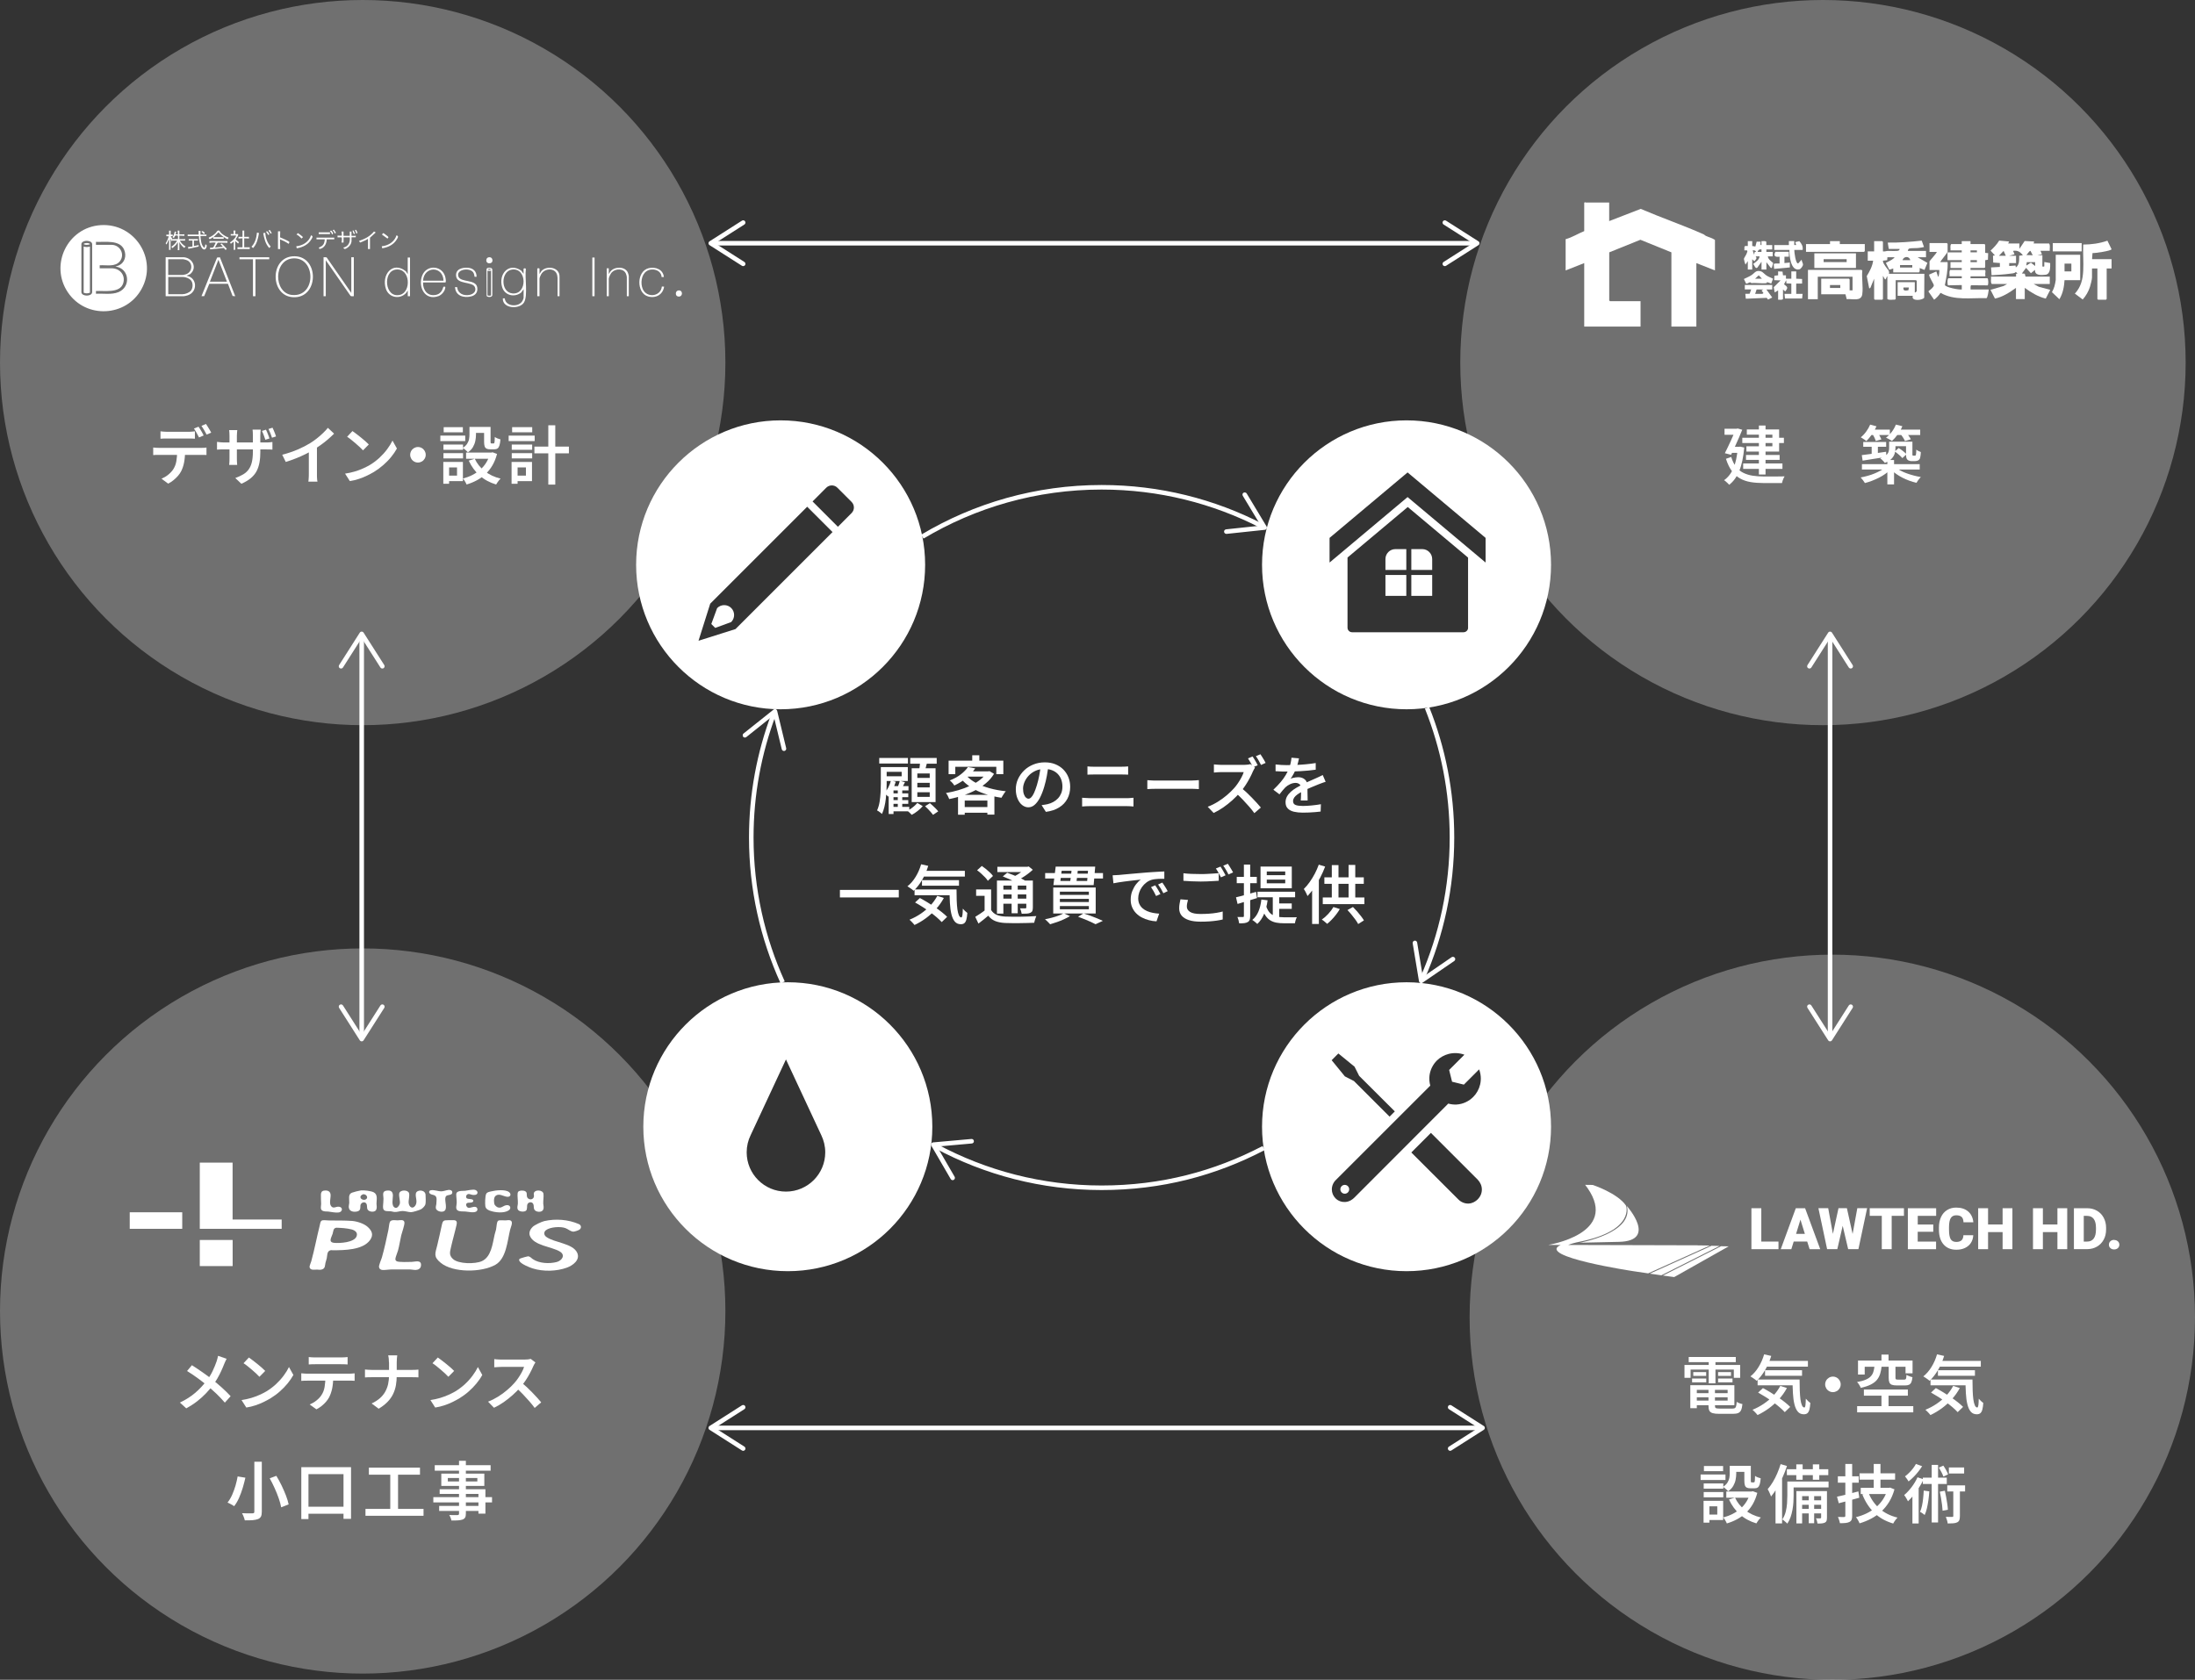 <?xml version="1.0" encoding="UTF-8"?><svg id="b" xmlns="http://www.w3.org/2000/svg" viewBox="0 0 481.67 368.72"><rect x="0" y="0" width="481.67" height="368.72" fill="#333333" stroke="none"/><defs><style>.e{fill:none;stroke:#fff;stroke-miterlimit:10;}.f{opacity:.3;}.f,.g{fill:#fff;}</style></defs><g id="c"><circle class="f" cx="79.59" cy="79.59" r="79.59"/><circle class="f" cx="79.59" cy="287.77" r="79.59"/><circle class="f" cx="400.03" cy="79.59" r="79.59"/><circle class="f" cx="402.08" cy="289.14" r="79.59"/><path class="e" d="M205.42,251.6c10.82,5.81,23.18,9.12,36.32,9.12s24.92-3.16,35.55-8.72"/><path class="g" d="M209.3,258.98c.24-.14.32-.45.18-.68l-3.84-6.62,7.62-.68c.28-.02.48-.27.45-.54-.02-.27-.27-.48-.54-.45l-8.4.75c-.17.02-.32.12-.4.27-.08.15-.07.33.01.48l4.24,7.29c.05.09.12.15.2.19.15.08.33.08.48-.01Z"/><path class="e" d="M169.78,156.78c-3.17,8.42-4.92,17.53-4.92,27.06,0,11.34,2.48,22.1,6.89,31.8"/><path class="g" d="M163.07,161.71c.17.22.49.25.7.08l5.98-4.77,1.8,7.44c.06.27.34.43.6.37.27-.07.43-.34.37-.6l-1.98-8.2c-.04-.17-.16-.3-.32-.36-.16-.06-.34-.02-.47.08l-6.59,5.26c-.08.06-.13.14-.16.23-.05.16-.03.34.08.48Z"/><path class="e" d="M276.89,115.46c-10.53-5.43-22.48-8.5-35.15-8.5-14.38,0-27.83,3.96-39.34,10.83"/><path class="g" d="M272.89,108.14c-.24.14-.31.45-.17.69l3.95,6.55-7.61.81c-.28.03-.48.28-.45.55.03.27.28.47.55.45l8.39-.89c.17-.02.32-.12.4-.27.08-.15.07-.33-.02-.48l-4.35-7.22c-.05-.08-.12-.15-.21-.19-.15-.07-.33-.07-.48.02Z"/><path class="e" d="M312.17,214.66c4.14-9.44,6.45-19.85,6.45-30.82,0-10.07-1.95-19.67-5.47-28.48"/><path class="g" d="M319.24,210.24c-.16-.23-.47-.29-.7-.13l-6.31,4.33-1.25-7.55c-.05-.27-.3-.46-.57-.41-.27.05-.46.31-.41.58l1.38,8.32c.03.17.14.31.3.38s.34.05.48-.05l6.96-4.77c.08-.06.14-.13.18-.22.06-.15.05-.33-.05-.48Z"/></g><g id="d"><path class="g" d="M33.61,98.23c.2.03.41.05.64.06s.45.02.67.02h9.17c.15,0,.35,0,.59-.01.24,0,.45-.03.63-.07v1.64c-.17,0-.37-.02-.59-.02-.23,0-.44,0-.62,0h-9.17c-.21,0-.43,0-.67,0-.24,0-.45.02-.64.04v-1.65ZM35.23,94.68c.22.03.46.05.71.07s.49.03.71.03h4.66c.23,0,.48,0,.73-.03s.5-.04.73-.07v1.62c-.23-.02-.48-.03-.73-.04-.25,0-.49,0-.73,0h-4.65c-.23,0-.48,0-.74,0-.26,0-.5.02-.7.04v-1.62ZM40.61,99.1c0,.9-.08,1.71-.22,2.44s-.37,1.38-.67,1.96c-.17.32-.39.64-.68.97-.29.33-.61.64-.97.93-.36.29-.74.55-1.16.76l-1.47-1.08c.5-.21.99-.49,1.45-.86.46-.37.83-.76,1.11-1.18.35-.54.59-1.14.7-1.81.11-.66.17-1.37.17-2.13h1.74ZM43.57,93.67c.12.16.25.35.39.59.14.23.28.47.41.7s.24.44.32.63l-1.02.43c-.14-.29-.31-.62-.52-.99-.21-.37-.4-.69-.59-.96l1.01-.41ZM45.2,93.06c.12.18.25.38.4.62.14.23.28.46.42.69.13.23.25.43.33.6l-1.01.43c-.15-.3-.33-.63-.54-.99s-.41-.67-.59-.93l.99-.42Z"/><path class="g" d="M47.61,96.99c.08,0,.19.02.34.04.15.02.32.04.52.06.2.02.41.03.63.03h9.21c.35,0,.65,0,.88-.03s.43-.04.59-.07v1.67c-.13,0-.32-.02-.57-.03-.25,0-.55-.01-.9-.01h-9.21c-.22,0-.43,0-.62,0-.19,0-.36.01-.5.02-.15,0-.26.02-.36.03v-1.71ZM52.07,94.41c0,.11-.03.27-.05.48-.02.21-.04.45-.04.72v5.04c0,.19,0,.38.01.57,0,.19.02.36.03.5,0,.14.02.25.03.33h-1.76c0-.07.02-.18.03-.33,0-.14.02-.31.03-.5,0-.19.01-.38.01-.57v-5.05c0-.19,0-.38-.02-.59-.01-.21-.03-.41-.05-.6h1.78ZM57.13,99.12c0,.89-.06,1.68-.19,2.39-.13.71-.34,1.35-.64,1.92-.3.57-.73,1.08-1.27,1.53s-1.23.86-2.06,1.23l-1.34-1.26c.66-.24,1.24-.51,1.73-.8s.89-.65,1.2-1.08.55-.95.7-1.58.23-1.39.23-2.28v-3.63c0-.28,0-.53-.02-.75-.01-.22-.03-.39-.05-.51h1.79c0,.12-.03.29-.05.51-.02.22-.04.47-.04.75v3.56ZM58.37,94.33c.08.17.17.37.27.6.09.23.18.46.27.69.09.23.16.44.22.62l-.9.29c-.07-.21-.14-.42-.22-.64-.08-.22-.16-.45-.25-.68-.09-.23-.18-.44-.27-.62l.88-.27ZM59.8,93.88c.09.18.19.38.28.61.09.23.19.46.28.69.09.23.16.44.21.62l-.88.28c-.1-.31-.22-.64-.36-.99-.14-.35-.27-.66-.41-.93l.88-.28Z"/><path class="g" d="M61.93,99.82c1.24-.33,2.38-.71,3.4-1.15,1.03-.44,1.93-.91,2.72-1.39.49-.3.97-.64,1.45-1.02.48-.38.94-.77,1.36-1.18.43-.41.79-.8,1.09-1.17l1.36,1.28c-.42.42-.88.84-1.37,1.27-.5.43-1.01.83-1.55,1.21-.54.38-1.08.74-1.63,1.08-.52.31-1.11.63-1.76.95-.65.33-1.35.63-2.08.92-.73.29-1.47.55-2.21.78l-.78-1.58ZM67.77,98.1l1.78-.45v6.33c0,.2,0,.41,0,.64,0,.23.02.44.04.64.02.2.04.35.07.46h-1.99c.02-.1.04-.25.05-.46s.03-.42.04-.64c0-.23.01-.44.01-.64v-5.88Z"/><path class="g" d="M75.73,103.96c.76-.11,1.46-.27,2.11-.46s1.26-.42,1.81-.67c.56-.25,1.06-.5,1.5-.76.78-.47,1.48-1,2.13-1.6.64-.6,1.21-1.23,1.69-1.88s.87-1.28,1.16-1.88l.97,1.74c-.34.62-.77,1.25-1.27,1.86-.5.62-1.07,1.2-1.71,1.76-.63.55-1.32,1.06-2.06,1.52-.48.28-.99.55-1.54.82-.55.27-1.14.5-1.76.71-.62.21-1.29.37-1.99.48l-1.05-1.64ZM77.33,94.61c.24.17.53.38.85.62.33.25.66.51,1.01.79.35.28.67.55.98.82.31.27.56.51.76.72l-1.27,1.29c-.18-.19-.41-.42-.69-.69-.29-.27-.6-.55-.93-.83s-.67-.56-.99-.82c-.33-.26-.62-.48-.88-.64l1.18-1.26Z"/><path class="g" d="M91.71,98.12c.32,0,.6.08.86.23s.46.36.62.62c.15.26.23.54.23.86s-.08.59-.23.85c-.15.26-.36.47-.62.62-.26.15-.54.23-.86.23s-.59-.08-.85-.23c-.26-.15-.47-.36-.62-.62-.15-.26-.23-.55-.23-.85s.08-.6.23-.86c.15-.26.36-.46.62-.62.26-.15.55-.23.85-.23Z"/><path class="g" d="M96.63,95.62h5.46v1.2h-5.46v-1.2ZM97.28,101.4h1.27v4.79h-1.27v-4.79ZM97.31,97.58h4.3v1.15h-4.3v-1.15ZM97.31,99.47h4.3v1.15h-4.3v-1.15ZM97.36,93.76h4.21v1.13h-4.21v-1.13ZM98.01,101.4h3.57v4.21h-3.57v-1.21h2.28v-1.8h-2.28v-1.21ZM103.02,93.71h1.43v1.71c0,.42-.05.87-.14,1.34s-.27.93-.52,1.37c-.25.44-.63.83-1.12,1.16-.07-.09-.17-.2-.31-.33-.14-.13-.28-.25-.43-.37-.14-.12-.27-.21-.37-.27.43-.29.75-.6.96-.93.21-.33.35-.67.41-1.02s.09-.68.09-.99v-1.68ZM107.54,99.34h.28l.27-.06.98.36c-.24.93-.58,1.76-1,2.49s-.92,1.36-1.5,1.9c-.57.55-1.21,1.01-1.92,1.39-.7.38-1.46.69-2.26.93-.05-.13-.12-.28-.21-.44-.09-.16-.19-.32-.29-.48s-.21-.29-.31-.39c.73-.19,1.41-.44,2.04-.76.63-.32,1.21-.7,1.74-1.16s.97-.98,1.34-1.58c.37-.6.65-1.26.85-1.99v-.22ZM102.28,99.34h5.85v1.36h-5.85v-1.36ZM104.19,100.7c.48,1.05,1.2,1.96,2.18,2.72.97.76,2.13,1.31,3.48,1.64-.11.09-.23.22-.36.38-.13.16-.24.32-.35.48s-.2.3-.27.43c-1.41-.42-2.62-1.08-3.62-1.97-1-.89-1.8-1.98-2.39-3.27l1.33-.42ZM103.59,93.71h3.4v1.32h-3.4v-1.32ZM106.24,93.71h1.41v3.22c0,.18.01.29.04.34s.08.07.17.07h.45c.07,0,.12-.03.15-.09s.07-.2.08-.41.03-.52.04-.93c.13.11.32.22.57.32.25.1.47.17.67.22-.05.57-.12,1.01-.22,1.33-.1.32-.24.54-.42.66-.18.13-.42.19-.71.19h-.88c-.35,0-.62-.05-.82-.15-.2-.1-.34-.27-.42-.51-.08-.24-.12-.58-.12-1.01v-3.25Z"/><path class="g" d="M111.62,95.62h5.71v1.2h-5.71v-1.2ZM112.26,101.4h1.32v4.79h-1.32v-4.79ZM112.3,97.58h4.48v1.15h-4.48v-1.15ZM112.3,99.47h4.48v1.15h-4.48v-1.15ZM112.38,93.76h4.41v1.13h-4.41v-1.13ZM112.99,101.4h3.75v4.21h-3.75v-1.21h2.42v-1.8h-2.42v-1.21ZM117.27,98.03h7.57v1.48h-7.57v-1.48ZM120.32,93.35h1.53v13.02h-1.53v-13.02Z"/><path class="g" d="M193.3,168.38h1.27v3.63c0,.48-.01,1-.04,1.58-.03.58-.08,1.17-.15,1.77-.07.6-.17,1.19-.31,1.76-.14.57-.31,1.09-.53,1.55-.08-.07-.18-.16-.31-.27-.13-.1-.27-.2-.41-.3-.14-.1-.26-.17-.36-.2.26-.58.45-1.21.56-1.9.11-.69.18-1.38.22-2.08.03-.7.05-1.33.05-1.91v-3.63ZM192.94,166.37h6.3v1.23h-6.3v-1.23ZM193.9,168.38h5.31v3.05h-5.31v-1.04h3.96v-.97h-3.96v-1.05ZM195.51,171.34l1.06.25c-.19.62-.43,1.22-.72,1.8-.29.58-.61,1.08-.96,1.48-.06-.07-.13-.15-.23-.25-.1-.1-.2-.19-.31-.29-.11-.09-.2-.17-.27-.22.32-.35.6-.78.85-1.26.25-.48.44-.99.58-1.51ZM196.07,172.56h3.29v.95h-3.29v5.17h-1.06v-5.19l.78-.92h.28ZM195.6,177.11h3.93v.98h-3.93v-.98ZM195.61,174.15h3.7v.83h-3.7v-.83ZM195.61,175.62h3.7v.83h-3.7v-.83ZM197.46,171.38l1.13.32c-.16.3-.31.59-.45.88s-.27.54-.39.76l-.87-.29c.1-.23.21-.51.32-.83.11-.32.2-.6.25-.84ZM197.01,173.09h.98v4.62h-.98v-4.62ZM201.3,176.25l1.19.7c-.3.35-.67.71-1.12,1.06-.45.36-.88.64-1.3.85-.11-.13-.26-.28-.45-.46s-.36-.32-.52-.44c.28-.13.56-.29.84-.49.28-.2.54-.4.78-.62.24-.22.43-.42.58-.61ZM199.74,166.37h5.81v1.26h-5.81v-1.26ZM200.06,168.64h5.24v7.42h-5.24v-7.42ZM201.3,169.78v.98h2.72v-.98h-2.72ZM201.3,171.84v.99h2.72v-.99h-2.72ZM201.3,173.9v1.02h2.72v-1.02h-2.72ZM201.93,167.04l1.55.18c-.1.41-.21.82-.32,1.23-.11.41-.21.76-.31,1.06l-1.2-.21c.07-.33.12-.7.17-1.12.05-.42.09-.8.11-1.13ZM203,176.97l1.06-.67c.21.17.42.36.65.57s.45.43.66.64c.21.21.38.41.51.59l-1.13.76c-.12-.17-.28-.36-.48-.59-.2-.22-.41-.45-.63-.68-.22-.23-.44-.44-.64-.62Z"/><path class="g" d="M216.56,169.32h.29l.27-.06,1.01.6c-.47.77-1.05,1.45-1.76,2.04-.71.6-1.49,1.12-2.37,1.58-.87.45-1.79.84-2.76,1.15-.97.32-1.95.57-2.94.77-.07-.2-.17-.42-.31-.69-.14-.26-.28-.48-.41-.64.92-.15,1.84-.36,2.75-.63s1.77-.59,2.58-.97c.81-.38,1.53-.81,2.16-1.3.63-.49,1.12-1.03,1.48-1.63v-.22ZM208.16,166.96h12.01v2.97h-1.54v-1.61h-9v1.61h-1.47v-2.97ZM212.4,168.36l1.6.31c-.51.74-1.14,1.42-1.88,2.05s-1.64,1.2-2.7,1.7c-.07-.12-.16-.25-.27-.39-.12-.14-.24-.28-.37-.41-.13-.13-.25-.23-.36-.31.99-.39,1.82-.85,2.48-1.38.66-.53,1.17-1.05,1.51-1.57ZM210.23,174.47h7.98v4.34h-1.54v-3.09h-4.97v3.12h-1.47v-4.37ZM212.03,170.19c.54.63,1.25,1.19,2.13,1.66.88.47,1.88.86,3,1.17,1.12.31,2.31.53,3.56.66-.11.11-.23.26-.34.43-.12.18-.23.35-.34.52-.11.17-.21.33-.28.48-1.27-.19-2.47-.47-3.6-.84s-2.15-.85-3.07-1.44c-.92-.58-1.71-1.27-2.36-2.06l1.3-.59ZM210.97,177.15h6.45v1.25h-6.45v-1.25ZM212.62,169.32h4.38v1.15h-5.4l1.02-1.15ZM213.35,165.78h1.55v1.95h-1.55v-1.95Z"/><path class="g" d="M230.09,168.03c-.1.72-.23,1.48-.37,2.27-.14.8-.34,1.6-.58,2.42-.28.94-.6,1.75-.95,2.42-.36.67-.75,1.18-1.17,1.54-.42.36-.88.53-1.36.53s-.94-.17-1.36-.5-.76-.8-1.01-1.41c-.26-.6-.38-1.29-.38-2.06s.16-1.54.49-2.25c.33-.71.78-1.34,1.35-1.89.57-.55,1.25-.98,2.02-1.29.77-.31,1.6-.47,2.5-.47s1.62.14,2.3.41c.69.28,1.27.66,1.76,1.15.48.49.86,1.06,1.12,1.71.26.65.39,1.35.39,2.1,0,.98-.2,1.85-.61,2.62s-1,1.4-1.79,1.89c-.78.5-1.76.83-2.93.99l-.94-1.48c.26-.03.49-.06.7-.1.21-.04.4-.07.59-.11.45-.1.87-.26,1.27-.48s.74-.48,1.04-.8c.3-.32.53-.7.71-1.13.17-.43.26-.92.26-1.45,0-.56-.09-1.07-.26-1.54s-.43-.88-.76-1.23c-.34-.35-.75-.62-1.23-.81s-1.03-.29-1.66-.29c-.76,0-1.43.14-2.01.41s-1.08.62-1.48,1.05-.71.9-.92,1.4c-.21.5-.32.98-.32,1.44,0,.5.06.91.18,1.24.12.33.27.58.45.74.18.16.37.25.55.25.21,0,.41-.1.62-.31s.41-.52.61-.96c.2-.43.4-.99.61-1.66.21-.67.38-1.39.53-2.15.15-.76.26-1.51.32-2.25l1.71.04Z"/><path class="g" d="M237.46,175.11c.26,0,.54.03.83.05.29.02.57.04.84.04h8.13c.23,0,.48,0,.73-.03s.5-.04.74-.06v1.92c-.23-.03-.49-.05-.76-.06s-.51-.02-.71-.02h-8.13c-.27,0-.55,0-.85.02s-.57.04-.82.06v-1.92ZM238.63,168.23c.24.03.51.05.79.06.28,0,.54.01.78.01h5.85c.28,0,.55,0,.82-.02.27-.01.5-.03.69-.05v1.81c-.2,0-.44-.02-.72-.03-.29,0-.55-.01-.79-.01h-5.84c-.26,0-.53,0-.81.01-.28,0-.54.02-.77.03v-1.81Z"/><path class="g" d="M251.75,171.25c.16,0,.36.02.61.04.25.02.51.03.78.04s.53,0,.77,0h7.57c.34,0,.64-.01.92-.04.28-.02.5-.04.68-.05v1.97c-.16,0-.39-.02-.69-.04-.3-.02-.6-.03-.9-.03h-7.57c-.39,0-.79,0-1.18.02-.4.01-.72.03-.97.05v-1.97Z"/><path class="g" d="M275.41,168.48c-.05.07-.12.19-.22.36s-.17.31-.23.44c-.19.45-.42.94-.71,1.49-.28.55-.61,1.09-.97,1.64s-.74,1.05-1.14,1.5c-.51.59-1.08,1.17-1.71,1.74s-1.29,1.09-1.98,1.57c-.69.48-1.4.89-2.13,1.23l-1.3-1.36c.76-.29,1.49-.65,2.2-1.09.71-.44,1.37-.92,1.97-1.43.61-.52,1.13-1.02,1.58-1.52.32-.35.62-.74.9-1.16.28-.42.54-.84.76-1.26s.39-.8.49-1.15h-4.94c-.19,0-.39,0-.6.02-.21.01-.41.03-.59.04-.18.01-.31.03-.41.04v-1.79c.11,0,.27.02.47.04.2.01.4.03.61.04.21.01.38.02.52.02h5.07c.29,0,.55-.02.78-.05.23-.03.42-.07.55-.12l1.02.77ZM272.33,172.88c.37.3.76.64,1.17,1.02.41.38.81.78,1.21,1.19.4.41.77.8,1.11,1.18.34.37.63.71.86.99l-1.43,1.23c-.34-.48-.73-.97-1.18-1.48-.45-.51-.92-1.03-1.41-1.54-.49-.51-.99-.99-1.5-1.44l1.16-1.15ZM274.87,166.05c.12.18.25.38.4.62.14.23.28.47.41.7.13.23.23.43.31.6l-1.02.45c-.14-.29-.31-.62-.52-.98-.21-.36-.4-.69-.59-.97l1.01-.42ZM276.59,165.56c.12.18.25.38.4.62s.28.46.42.69c.13.23.24.43.32.59l-1.01.45c-.15-.3-.33-.63-.53-.99-.21-.36-.41-.68-.6-.94l1.01-.42Z"/><path class="g" d="M285.06,166.44c-.06.26-.13.59-.23.99-.1.4-.24.84-.44,1.34-.15.36-.33.74-.54,1.13-.21.39-.43.74-.65,1.05.14-.08.31-.14.51-.19.2-.05.41-.09.62-.12.21-.03.4-.04.57-.04.58,0,1.06.17,1.44.5.38.33.57.81.57,1.44,0,.19,0,.42,0,.69,0,.27,0,.56.01.85s.01.59.02.88c0,.28.01.54.01.76h-1.51c.02-.17.03-.37.04-.59,0-.23.02-.47.02-.73s0-.5,0-.73v-.63c0-.44-.12-.75-.36-.92-.24-.18-.52-.27-.83-.27-.41,0-.82.1-1.22.29s-.75.42-1.03.69c-.21.21-.41.43-.62.69-.21.25-.43.53-.67.84l-1.34-1.01c.62-.59,1.15-1.15,1.6-1.68.45-.53.82-1.05,1.12-1.56s.54-1,.73-1.48c.14-.38.26-.78.35-1.18.09-.4.15-.78.17-1.13l1.65.14ZM279.92,167.8c.36.05.77.08,1.23.11.46.03.86.04,1.2.04.62,0,1.29-.01,2.02-.04.73-.03,1.47-.08,2.22-.15.75-.07,1.46-.16,2.13-.27v1.46c-.5.07-1.03.14-1.6.19-.57.05-1.15.09-1.73.13-.58.03-1.14.06-1.68.07-.54.01-1.02.02-1.45.02-.2,0-.43,0-.69,0-.27,0-.54-.02-.83-.04-.29-.02-.56-.03-.83-.04v-1.47ZM290.9,171.61c-.14.04-.3.09-.48.15-.18.07-.37.13-.55.2s-.35.13-.5.19c-.47.19-1.01.41-1.63.67-.62.26-1.26.55-1.91.89-.44.22-.81.45-1.12.67-.31.22-.54.46-.71.69-.16.24-.25.5-.25.78,0,.21.05.39.14.53.09.14.23.25.42.32.19.07.42.13.69.16.27.03.58.05.92.05.58,0,1.23-.04,1.94-.11.71-.07,1.38-.16,2-.27l-.06,1.61c-.32.04-.7.08-1.16.12-.45.04-.92.07-1.4.09-.48.02-.94.03-1.37.03-.71,0-1.35-.07-1.92-.2-.57-.13-1.02-.37-1.35-.7-.33-.33-.5-.79-.5-1.38,0-.47.11-.89.32-1.27s.5-.72.85-1.04.74-.59,1.17-.85.84-.49,1.25-.7c.44-.22.84-.42,1.2-.58.36-.16.7-.31,1.02-.45.31-.13.61-.27.9-.4.25-.11.5-.22.74-.34.24-.11.47-.23.71-.35l.63,1.47Z"/><path class="g" d="M184.31,195.34h12.92v1.65h-12.92v-1.65Z"/><path class="g" d="M202.12,189.71l1.57.35c-.34,1.11-.78,2.14-1.34,3.09-.56.95-1.18,1.74-1.86,2.37-.09-.09-.22-.2-.39-.32s-.34-.24-.52-.36c-.18-.12-.33-.21-.46-.29.69-.54,1.29-1.24,1.81-2.09.52-.85.92-1.77,1.2-2.75ZM205.66,196.63l1.46.48c-.48.88-1.05,1.69-1.73,2.44s-1.41,1.41-2.21,2-1.63,1.08-2.5,1.49c-.08-.1-.18-.23-.31-.37-.13-.15-.27-.29-.41-.43s-.27-.26-.38-.36c.87-.35,1.69-.79,2.46-1.31.77-.52,1.46-1.11,2.09-1.77s1.14-1.38,1.55-2.16ZM200.69,195.24h8.18v1.27h-8.18v-1.27ZM200.8,198.1l1.06-.98c.52.27,1.06.58,1.62.92.56.34,1.11.7,1.66,1.06.55.37,1.05.74,1.52,1.11.47.37.86.72,1.18,1.04l-1.19,1.15c-.3-.33-.67-.68-1.11-1.06s-.93-.76-1.46-1.15c-.53-.39-1.08-.76-1.64-1.12s-1.11-.68-1.63-.97ZM202.17,191.15h9.56v1.26h-9.56v-1.26ZM202.32,193.2h8.12v1.22h-8.12v-1.22ZM208.36,195.24h1.54c0,.87.01,1.67.04,2.41s.07,1.39.15,1.95c.08.56.19,1,.33,1.31.14.31.32.47.53.47.12,0,.2-.19.25-.54s.07-.81.08-1.39c.14.17.3.34.48.51.18.17.35.31.51.43-.04.58-.1,1.05-.2,1.42-.09.37-.24.64-.43.81-.19.17-.46.25-.79.25-.56,0-1-.19-1.33-.58-.33-.39-.57-.93-.74-1.62s-.28-1.5-.33-2.42c-.05-.92-.08-1.92-.09-3Z"/><path class="g" d="M217.49,199.75c.3.49.71.84,1.23,1.06.52.22,1.15.35,1.89.38.41.02.91.03,1.49.03.58,0,1.2,0,1.83,0,.64,0,1.26-.03,1.87-.05s1.14-.05,1.61-.09c-.06.11-.11.26-.17.43-.06.18-.12.36-.17.54-.06.18-.1.35-.13.5-.42.02-.91.04-1.46.05-.55.01-1.12.02-1.72.03s-1.16,0-1.71,0c-.55,0-1.04-.02-1.46-.03-.85-.04-1.58-.18-2.18-.42s-1.12-.63-1.55-1.18c-.33.28-.67.56-1.02.85-.35.29-.73.58-1.13.88l-.7-1.48c.34-.21.7-.44,1.08-.69s.75-.52,1.09-.79h1.3ZM217.49,195.24v5.11h-1.43v-3.71h-1.86v-1.4h3.29ZM214.41,191.03l1.04-.95c.3.2.6.42.92.68.31.26.61.52.88.78.28.26.49.51.65.74l-1.13,1.06c-.14-.23-.34-.49-.6-.76-.26-.27-.54-.54-.85-.82-.3-.28-.6-.52-.9-.73ZM218.76,193.28h7.17v1.11h-5.75v6.15h-1.41v-7.25ZM218.86,190.27h6.76v1.15h-6.76v-1.15ZM219.54,195.28h6.17v1.05h-6.17v-1.05ZM219.54,197.26h6.17v1.11h-6.17v-1.11ZM220.05,192.38l.97-.81c.42.15.88.32,1.37.52.5.2.97.41,1.44.62.46.21.85.42,1.15.6l-1.02.9c-.28-.18-.64-.38-1.09-.59-.45-.22-.92-.44-1.41-.66-.5-.22-.96-.41-1.4-.58ZM221.99,193.78h1.34v6.69h-1.34v-6.69ZM225.09,190.27h.34l.31-.08.9.73c-.33.3-.69.6-1.1.91-.41.31-.83.59-1.27.86-.44.27-.87.5-1.29.69-.09-.13-.22-.28-.37-.45-.15-.17-.28-.3-.39-.39.36-.17.73-.37,1.09-.59.36-.23.71-.47,1.02-.71.32-.25.57-.48.76-.69v-.27ZM225.21,193.28h1.44v5.92c0,.32-.04.56-.11.74-.07.18-.22.32-.43.42-.21.1-.46.16-.78.18s-.69.03-1.13.03c-.03-.18-.08-.38-.15-.61-.07-.23-.15-.42-.23-.58.25,0,.49.01.72.01h.46c.08,0,.14-.02.17-.06.03-.04.04-.09.04-.17v-5.89Z"/><path class="g" d="M233.43,200.46l1.37.63c-.38.23-.82.46-1.32.69s-1.01.44-1.54.62-1.03.34-1.5.48c-.09-.1-.21-.22-.34-.36-.13-.14-.27-.28-.41-.41-.14-.14-.27-.25-.38-.33.5-.09,1-.21,1.5-.34.51-.13.99-.28,1.44-.45.45-.16.84-.34,1.17-.53ZM229.35,191.64h2.73v.13h7.01v-.13h2.95v1.2h-2.95v-.13h-7.01v.13h-2.73v-1.2ZM231.12,194.81h9.32v5.7h-9.32v-5.7ZM231.66,190.23h8.67l-.34,4.06h-8.83l.5-4.06ZM232.58,195.73v.7h6.36v-.7h-6.36ZM232.58,197.3v.7h6.36v-.7h-6.36ZM232.58,198.88v.71h6.36v-.71h-6.36ZM232.97,191.14l-.28,2.24h5.88l.18-2.24h-5.78ZM235.18,190.66h1.37c-.03.35-.06.71-.11,1.09s-.08.75-.13,1.1c-.04.35-.09.67-.13.95h-1.39c.06-.29.1-.61.15-.97s.08-.72.13-1.1.08-.74.11-1.07ZM236.58,201.23l1.18-.74c.51.16,1.03.34,1.55.53.52.2,1.02.39,1.49.58.47.19.88.37,1.21.53l-1.6.74c-.29-.16-.64-.33-1.05-.51-.41-.18-.85-.37-1.33-.57-.48-.2-.96-.38-1.46-.56Z"/><path class="g" d="M244.18,192.13c.27,0,.53-.02.77-.04.24-.01.43-.03.57-.03.27-.03.62-.06,1.04-.1s.9-.08,1.44-.13c.54-.05,1.11-.1,1.71-.15.61-.05,1.23-.1,1.88-.16.49-.04.98-.07,1.46-.1.48-.03.92-.06,1.34-.08s.79-.04,1.11-.05v1.61c-.24,0-.53,0-.86,0-.33,0-.66.03-.98.06-.32.03-.61.07-.86.14-.44.12-.84.32-1.22.6-.37.28-.7.61-.97.99-.27.38-.48.78-.62,1.21-.14.43-.22.85-.22,1.26,0,.49.08.91.25,1.27s.4.67.69.93c.29.26.64.47,1.03.64.39.17.81.29,1.26.38s.91.14,1.37.17l-.59,1.69c-.57-.03-1.13-.11-1.67-.26-.55-.14-1.06-.34-1.54-.59-.48-.25-.9-.56-1.27-.94-.36-.37-.65-.8-.86-1.29-.21-.49-.32-1.04-.32-1.66,0-.69.11-1.33.34-1.9s.51-1.08.85-1.52c.34-.43.68-.77,1.03-1-.27.03-.6.06-.99.11-.39.04-.81.09-1.25.14-.45.05-.9.11-1.36.17-.46.06-.89.12-1.31.19-.42.07-.78.13-1.1.2l-.17-1.72ZM253.51,194.34c.11.16.24.35.38.58.14.23.28.46.41.69s.24.45.34.64l-.95.43c-.18-.37-.35-.72-.53-1.03s-.37-.62-.58-.92l.94-.41ZM255.06,193.73c.11.16.24.35.39.57.15.22.29.45.43.68.14.23.26.44.36.63l-.95.46c-.19-.37-.37-.71-.55-1.01-.18-.3-.39-.6-.61-.91l.92-.42Z"/><path class="g" d="M260.69,197.54c-.08.26-.14.51-.18.75-.05.24-.07.48-.07.72,0,.48.24.86.71,1.16.48.3,1.24.45,2.28.45.63,0,1.25-.02,1.84-.06s1.15-.1,1.67-.19c.52-.08.97-.18,1.37-.29v1.75c-.37.09-.81.18-1.31.25-.5.07-1.04.13-1.63.17s-1.21.06-1.88.06c-1.04,0-1.9-.11-2.6-.34s-1.23-.56-1.59-.99c-.36-.43-.54-.96-.54-1.59,0-.39.03-.76.1-1.09s.13-.63.18-.9l1.65.14ZM259.68,191.68c.51.07,1.09.11,1.73.14.64.03,1.32.04,2.05.04.46,0,.92,0,1.4-.03.48-.02.94-.04,1.39-.08.45-.03.84-.06,1.19-.09v1.67c-.32.02-.7.04-1.16.07-.45.03-.92.05-1.41.07-.49.02-.95.03-1.39.03-.73,0-1.4-.02-2.02-.05-.62-.03-1.21-.07-1.77-.11v-1.67ZM267.82,190.21c.12.17.25.37.38.6.14.23.27.47.4.7.13.23.24.44.34.62l-1.02.45c-.15-.29-.32-.62-.52-.99-.2-.37-.4-.69-.59-.95l1.02-.42ZM269.44,189.6c.12.18.25.38.4.62.14.23.28.46.42.69.13.23.25.43.33.59l-1.02.45c-.14-.3-.31-.63-.53-.99-.21-.36-.41-.68-.61-.94l1.01-.42Z"/><path class="g" d="M271.23,196.96c.57-.13,1.25-.3,2.03-.52s1.58-.44,2.38-.67l.2,1.36c-.73.22-1.47.45-2.21.67-.75.22-1.43.43-2.06.62l-.34-1.46ZM271.39,192.47h4.4v1.39h-4.4v-1.39ZM272.95,189.78h1.39v11.28c0,.35-.04.63-.11.84-.08.21-.21.37-.42.49-.2.12-.45.2-.76.24-.31.04-.69.05-1.13.04-.02-.18-.07-.4-.14-.68-.07-.28-.16-.51-.25-.71.26,0,.51.01.74.01h.47c.08,0,.14-.02.17-.05.03-.03.05-.1.05-.2v-11.27ZM276.79,197.45l1.37.17c-.15,1.14-.41,2.15-.78,3.02-.37.88-.86,1.6-1.48,2.17-.07-.08-.18-.18-.32-.29-.14-.11-.28-.22-.42-.34-.14-.11-.26-.2-.36-.25.59-.48,1.04-1.1,1.36-1.87.32-.77.53-1.64.63-2.61ZM275.94,195.74h8.26v1.22h-8.26v-1.22ZM276.61,190.21h6.86v4.77h-6.86v-4.77ZM277.84,198.89c.24.72.56,1.25.94,1.6.39.34.84.57,1.34.69.51.11,1.06.17,1.66.17h1.34c.3,0,.58,0,.85,0s.47-.01.61-.02c-.06.1-.12.23-.18.39s-.11.32-.15.49-.07.32-.09.45h-2.45c-.57,0-1.1-.04-1.59-.13-.49-.09-.94-.25-1.34-.49-.4-.24-.76-.58-1.07-1.04-.31-.45-.58-1.04-.79-1.77l.91-.32ZM277.98,191.29v.81h4.05v-.81h-4.05ZM277.98,193.08v.81h4.05v-.81h-4.05ZM279.3,196.39h1.41v5.71l-1.41-.6v-5.11ZM280.31,198.31h3.15v1.19h-3.15v-1.19Z"/><path class="g" d="M289.38,189.79l1.41.43c-.3.79-.65,1.58-1.06,2.37-.41.79-.85,1.54-1.33,2.24-.48.71-.97,1.32-1.48,1.86-.05-.12-.12-.28-.21-.48-.09-.2-.19-.39-.3-.59-.11-.2-.21-.36-.3-.48.44-.43.86-.93,1.27-1.5.41-.57.78-1.19,1.13-1.84.34-.65.64-1.32.88-2ZM287.93,193.62l1.48-1.47h0v10.67h-1.48v-9.2ZM292.6,199.09l1.41.45c-.23.4-.5.8-.81,1.2-.31.4-.63.78-.97,1.13-.34.35-.67.66-1,.92-.09-.08-.21-.19-.35-.31-.14-.12-.29-.24-.43-.36-.15-.12-.28-.21-.39-.27.49-.34.96-.75,1.42-1.25.46-.49.84-1,1.13-1.51ZM290.27,196.99h9.13v1.47h-9.13v-1.47ZM290.62,192.58h8.65v1.43h-8.65v-1.43ZM292.25,189.89h1.47v7.87h-1.47v-7.87ZM295.69,199.76l1.2-.67c.31.3.61.62.92.97.3.35.59.7.85,1.04.26.34.48.65.64.93l-1.26.8c-.15-.29-.35-.61-.61-.97s-.54-.72-.84-1.08c-.3-.37-.6-.71-.9-1.02ZM295.93,189.86h1.47v7.91h-1.47v-7.91Z"/><line class="e" x1="79.37" y1="139.83" x2="79.37" y2="227.38"/><path class="g" d="M74.57,146.67c.23.15.54.08.69-.15l4.11-6.45,4.11,6.45c.15.23.46.3.69.15s.3-.46.15-.69l-4.53-7.11c-.09-.14-.25-.23-.42-.23s-.33.09-.42.23l-4.53,7.11c-.05.08-.08.18-.08.27,0,.17.08.33.23.42Z"/><path class="g" d="M74.57,220.55c.23-.15.54-.08.69.15l4.11,6.45,4.11-6.45c.15-.23.46-.3.69-.15s.3.46.15.69l-4.53,7.11c-.09.14-.25.23-.42.23s-.33-.09-.42-.23l-4.53-7.11c-.05-.08-.08-.18-.08-.27,0-.17.08-.33.23-.42Z"/><line class="e" x1="401.59" y1="139.83" x2="401.59" y2="227.38"/><path class="g" d="M396.79,146.67c.23.15.54.08.69-.15l4.11-6.45,4.11,6.45c.15.23.46.3.69.15s.3-.46.15-.69l-4.53-7.11c-.09-.14-.25-.23-.42-.23s-.33.09-.42.23l-4.53,7.11c-.05.08-.08.18-.08.27,0,.17.08.33.23.42Z"/><path class="g" d="M396.79,220.55c.23-.15.54-.08.69.15l4.11,6.45,4.11-6.45c.15-.23.46-.3.69-.15s.3.46.15.69l-4.53,7.11c-.09.14-.25.23-.42.23s-.33-.09-.42-.23l-4.53-7.11c-.05-.08-.08-.18-.08-.27,0-.17.08-.33.23-.42Z"/><line class="e" x1="324.63" y1="313.43" x2="156.67" y2="313.43"/><path class="g" d="M317.8,308.63c-.15.23-.08.54.15.69l6.45,4.11-6.45,4.11c-.23.15-.3.46-.15.69s.46.3.69.15l7.11-4.53c.14-.09.23-.25.23-.42s-.09-.33-.23-.42l-7.11-4.53c-.08-.05-.18-.08-.27-.08-.17,0-.33.08-.42.23Z"/><path class="g" d="M163.5,308.63c.15.23.08.54-.15.69l-6.45,4.11,6.45,4.11c.23.15.3.46.15.69-.15.23-.46.3-.69.15l-7.11-4.53c-.14-.09-.23-.25-.23-.42s.09-.33.23-.42l7.11-4.53c.08-.05.18-.08.27-.08.17,0,.33.08.42.23Z"/><line class="e" x1="323.46" y1="53.39" x2="156.67" y2="53.39"/><path class="g" d="M316.63,48.59c-.15.23-.08.54.15.69l6.45,4.11-6.45,4.11c-.23.15-.3.46-.15.69s.46.3.69.15l7.11-4.53c.14-.09.23-.25.23-.42s-.09-.33-.23-.42l-7.11-4.53c-.08-.05-.18-.08-.27-.08-.17,0-.33.08-.42.23Z"/><path class="g" d="M163.5,48.59c.15.23.08.54-.15.69l-6.45,4.11,6.45,4.11c.23.15.3.46.15.69-.15.23-.46.3-.69.15l-7.11-4.53c-.14-.09-.23-.25-.23-.42s.09-.33.23-.42l7.11-4.53c.08-.05.18-.08.27-.08.17,0,.33.08.42.23Z"/><path class="g" d="M157.37,133.48c-.43,1.16-.85,2.33-1.28,3.49.29.29.58.58.86.86,1.16-.43,2.33-.85,3.49-1.28.86-.84.87-2.24.02-3.09-.85-.85-2.25-.84-3.09.02ZM171.3,92.27c-17.51,0-31.71,14.2-31.71,31.71s14.2,31.71,31.71,31.71,31.71-14.2,31.71-31.71-14.2-31.71-31.71-31.71ZM161.41,138.08c-2.71.86-5.42,1.72-8.13,2.57.86-2.71,1.72-5.42,2.57-8.14,7.09-7.09,14.19-14.19,21.28-21.28l5.56,5.56c-7.09,7.09-14.19,14.19-21.28,21.28ZM186.87,112.62l-3,3.01c-1.85-1.85-3.71-3.71-5.56-5.56l3-3.01c.68-.68,1.78-.68,2.45,0l3.11,3.11c.68.68.68,1.78,0,2.45Z"/><path class="g" d="M294.41,260.37c-.38.38-.38.99,0,1.37.38.38.99.38,1.37,0,.38-.38.38-.99,0-1.37-.38-.38-.99-.38-1.37,0ZM308.65,215.61c-17.51,0-31.71,14.2-31.71,31.71s14.2,31.71,31.71,31.71,31.71-14.2,31.71-31.71-14.2-31.71-31.71-31.71ZM292.37,232.57c.21-.21.42-.42.63-.64l.69-.69,3.55,2.9c.34.67.67,1.34,1.01,2.01.02.02.03.03.05.05,2.16,2.15,5.18,5.17,7.78,7.76-.38.38-.77.77-1.15,1.15-2.59-2.59-5.6-5.61-7.77-7.77l-.05-.05c-.67-.34-1.33-.68-1.99-1.02l-2.9-3.55.16-.16ZM297.18,262.9c-.35.35-1.03.88-1.98.94-.61.04-1.49-.13-2.17-.84-.51-.53-.76-1.22-.77-1.89-.01-.82.34-1.6.94-2.16,6.89-6.88,13.77-13.77,20.66-20.65-.2-.73-.26-1.48-.17-2.22.16-1.24.73-2.4,1.62-3.29.7-.69,1.59-1.19,2.58-1.45,1.14-.29,2.35-.23,3.46.17-1.12,1.12-2.23,2.23-3.35,3.35.21.86.42,1.72.64,2.58.86.21,1.72.42,2.59.64,1.12-1.12,2.23-2.23,3.35-3.35.4,1.06.48,2.22.22,3.32-.24,1.03-.76,1.97-1.5,2.72-.93.94-2.24,1.6-3.67,1.68-.62.03-1.23-.04-1.82-.21-6.87,6.88-13.75,13.77-20.62,20.65ZM324.83,262.5c-.14.26-.32.51-.54.74-.48.49-1.17.89-1.95.94-.89.06-1.74-.3-2.36-.94-3.42-3.41-6.83-6.83-10.25-10.24-.01-.01-.02-.02-.03-.03,1.43-1.43,2.87-2.87,4.3-4.3,3.43,3.43,6.85,6.85,10.28,10.28.55.58.9,1.34.9,2.15,0,.49-.12.98-.35,1.41Z"/><path class="g" d="M172.88,215.61c-17.51,0-31.71,14.2-31.71,31.71s14.2,31.71,31.71,31.71,31.71-14.2,31.71-31.71-14.2-31.71-31.71-31.71ZM172.47,261.56c-4.76,0-8.62-3.86-8.62-8.62,0-1.35.31-2.63.87-3.77l7.75-16.62,7.75,16.62c.55,1.14.87,2.42.87,3.77,0,4.76-3.86,8.62-8.62,8.62Z"/><path class="g" d="M304.02,130.79h4.58v-4.58h-4.58v4.58ZM314.28,126.21h-4.58v4.58h4.58v-4.58ZM304.02,122.72v2.39h4.58v-4.58h-2.39c-1.21,0-2.19.98-2.19,2.19ZM314.28,122.72c0-1.21-.98-2.19-2.19-2.19h-2.39v4.58h4.58v-2.39ZM308.65,92.27c-17.51,0-31.71,14.2-31.71,31.71s14.2,31.71,31.71,31.71,31.71-14.2,31.71-31.71-14.2-31.71-31.71-31.71ZM322.16,137.79c0,.54-.45.99-1,.99h-24.46c-.55,0-1-.45-1-.99v-15.41l13.22-11.09,13.23,11.1v15.4ZM326,123.48l-17.12-14.37-17.12,14.37v-5.41l17.12-14.37,17.12,14.37v5.41Z"/><path class="g" d="M49.73,298.25c-.08.15-.18.35-.29.59-.11.24-.19.44-.26.6-.18.47-.39.97-.64,1.51-.25.54-.53,1.09-.85,1.64s-.67,1.08-1.05,1.58c-.44.56-.93,1.13-1.48,1.71-.55.58-1.18,1.14-1.88,1.69s-1.5,1.07-2.41,1.57l-1.39-1.27c1.28-.61,2.38-1.31,3.31-2.1.93-.79,1.76-1.67,2.49-2.62.57-.73,1.03-1.46,1.37-2.19.35-.73.64-1.44.88-2.13.06-.18.12-.38.18-.62.06-.23.1-.43.14-.6l1.86.64ZM42.12,299.67c.34.22.72.47,1.12.73.4.27.8.54,1.2.82.4.28.79.56,1.16.83.37.27.69.52.97.76.75.58,1.47,1.18,2.16,1.81s1.32,1.24,1.88,1.85l-1.27,1.41c-.61-.7-1.22-1.35-1.85-1.95s-1.31-1.2-2.04-1.81c-.25-.21-.54-.45-.87-.71-.33-.26-.68-.52-1.06-.8-.38-.28-.78-.56-1.2-.85-.42-.28-.84-.56-1.27-.82l1.06-1.27Z"/><path class="g" d="M53.01,307.32c.76-.11,1.46-.27,2.11-.46.65-.2,1.26-.42,1.81-.67.55-.25,1.06-.5,1.5-.76.78-.47,1.48-1,2.13-1.6.64-.6,1.21-1.23,1.69-1.88.49-.65.87-1.28,1.16-1.88l.97,1.74c-.35.63-.77,1.25-1.27,1.86s-1.07,1.2-1.71,1.76c-.63.56-1.32,1.06-2.06,1.52-.48.28-.99.55-1.54.82-.55.27-1.14.5-1.76.71-.62.21-1.29.37-1.99.48l-1.05-1.64ZM54.6,297.97c.24.17.53.38.85.62.33.25.66.51,1.01.79.34.28.67.55.98.82s.56.51.76.72l-1.27,1.29c-.18-.19-.41-.42-.69-.69-.29-.27-.59-.55-.93-.83s-.67-.56-.99-.82c-.33-.26-.62-.48-.88-.64l1.18-1.26Z"/><path class="g" d="M66.12,301.44c.21.02.42.04.64.06.22.02.44.03.66.03h9.17c.15,0,.35,0,.59-.02.24-.01.46-.04.64-.06v1.64c-.17-.02-.37-.03-.6-.03-.23,0-.44,0-.64,0h-9.17c-.21,0-.42,0-.66.01-.23,0-.45.02-.64.04v-1.65ZM67.76,297.88c.22.03.46.05.71.06s.49.02.71.02h5.64c.22,0,.46,0,.72-.02.26-.01.5-.04.74-.06v1.62c-.23-.02-.48-.03-.73-.04-.25,0-.5-.01-.73-.01h-5.63c-.23,0-.48,0-.74.01-.26,0-.5.02-.7.04v-1.62ZM73.12,302.29c0,.91-.08,1.72-.22,2.44-.15.72-.37,1.38-.67,1.97-.17.32-.39.64-.67.97-.28.33-.6.64-.96.93-.36.29-.75.54-1.17.75l-1.47-1.06c.5-.21.99-.49,1.46-.86.47-.37.84-.76,1.11-1.18.36-.54.59-1.14.7-1.81.11-.66.17-1.37.18-2.13h1.72Z"/><path class="g" d="M80.08,300.61c.2.02.42.04.69.06.26.02.53.03.8.03h8.81c.3,0,.58,0,.84-.02.26-.01.46-.03.6-.05v1.71c-.14,0-.35-.02-.64-.03-.29,0-.56-.01-.82-.01h-8.75c-.29,0-.57,0-.83.01-.27,0-.5.02-.69.04v-1.74ZM85.35,299.07c0-.23-.01-.5-.04-.81-.03-.31-.07-.56-.13-.76h1.99c-.04.2-.06.45-.08.77-.02.32-.03.58-.03.8v2.83c0,.76-.06,1.49-.18,2.17-.12.68-.33,1.33-.63,1.95-.3.62-.71,1.19-1.22,1.71-.51.53-1.16,1.02-1.93,1.49l-1.55-1.15c.72-.34,1.32-.72,1.81-1.15.49-.43.88-.91,1.17-1.43.29-.52.51-1.09.64-1.69s.2-1.24.2-1.91v-2.83Z"/><path class="g" d="M94.46,307.32c.76-.11,1.46-.27,2.11-.46.65-.2,1.26-.42,1.81-.67.56-.25,1.06-.5,1.51-.76.77-.47,1.48-1,2.13-1.6s1.21-1.23,1.69-1.88c.48-.65.87-1.28,1.16-1.88l.96,1.74c-.34.63-.77,1.25-1.27,1.86s-1.07,1.2-1.71,1.76c-.63.56-1.32,1.06-2.06,1.52-.48.28-.99.55-1.54.82-.55.27-1.14.5-1.76.71-.62.21-1.29.37-1.99.48l-1.05-1.64ZM96.06,297.97c.24.17.53.38.85.62.33.25.66.51,1.01.79.35.28.67.55.98.82.31.27.56.51.76.72l-1.27,1.29c-.18-.19-.41-.42-.69-.69-.29-.27-.6-.55-.93-.83s-.67-.56-.99-.82c-.33-.26-.62-.48-.88-.64l1.18-1.26Z"/><path class="g" d="M117.49,299.06c-.05.08-.12.19-.22.35s-.17.31-.23.45c-.19.44-.42.93-.71,1.48-.29.55-.61,1.1-.97,1.64s-.74,1.05-1.14,1.5c-.51.59-1.08,1.17-1.71,1.73s-1.29,1.09-1.98,1.57c-.69.48-1.4.89-2.13,1.23l-1.3-1.34c.76-.29,1.49-.66,2.2-1.1s1.37-.92,1.97-1.44c.61-.51,1.13-1.02,1.58-1.53.32-.35.62-.74.9-1.16.28-.42.54-.83.76-1.25s.39-.8.49-1.15h-4.94c-.19,0-.39,0-.6.02s-.41.03-.59.04c-.18.01-.31.02-.41.02v-1.79c.11.02.27.04.47.05s.4.03.61.04c.21,0,.38.01.52.01h5.07c.29,0,.55-.01.78-.04.23-.03.42-.07.55-.11l1.02.77ZM114.41,303.44c.37.3.76.64,1.17,1.02.41.38.81.78,1.21,1.19.4.41.77.81,1.11,1.18.34.38.63.71.86.99l-1.43,1.23c-.34-.47-.73-.96-1.18-1.47-.45-.51-.92-1.03-1.41-1.54-.49-.51-.99-.99-1.5-1.44l1.16-1.16Z"/><path class="g" d="M52.14,324.08l1.71.28c-.16.7-.35,1.44-.58,2.21-.23.77-.5,1.5-.81,2.21-.31.7-.67,1.31-1.07,1.83-.12-.08-.27-.18-.45-.28-.18-.1-.35-.2-.53-.29s-.34-.16-.48-.22c.39-.49.73-1.06,1.02-1.71.29-.66.53-1.34.74-2.04.2-.71.35-1.37.46-1.98ZM55.81,320.85h1.64v10.96c0,.48-.06.84-.19,1.08-.13.24-.34.43-.64.55-.31.12-.7.2-1.18.24-.48.04-1.05.05-1.72.04-.03-.14-.08-.31-.14-.5-.07-.19-.14-.38-.22-.57s-.17-.36-.25-.5c.33.02.65.03.96.03.31,0,.59,0,.83,0,.24,0,.41,0,.51,0,.15,0,.25-.03.31-.08.06-.06.09-.15.09-.29v-10.95ZM59.18,324.5l1.46-.55c.4.65.78,1.36,1.15,2.11.36.75.68,1.49.96,2.21s.47,1.37.59,1.95l-1.64.64c-.1-.57-.28-1.22-.53-1.95-.25-.73-.55-1.48-.9-2.25-.35-.78-.71-1.5-1.09-2.17Z"/><path class="g" d="M66.12,322.05h10.91v11.34h-1.65v-9.81h-7.69v9.86h-1.57v-11.38ZM66.87,330.73h9.56v1.54h-9.56v-1.54Z"/><path class="g" d="M80.2,331.21h12.74v1.51h-12.74v-1.51ZM80.95,322.15h11.21v1.55h-11.21v-1.55ZM85.64,322.99h1.71v8.83h-1.71v-8.83Z"/><path class="g" d="M95.09,328.63h12.88v1.15h-12.88v-1.15ZM95.4,321.62h12.26v1.2h-12.26v-1.2ZM96.37,330.55h9.44v1.11h-9.44v-1.11ZM96.48,326.89h10.04v5.36h-1.53v-4.33h-8.51v-1.04ZM96.84,323.46h9.44v2.7h-9.44v-2.7ZM98.27,324.43v.76h6.48v-.76h-6.48ZM100.7,320.65h1.53v11.59c0,.38-.05.67-.16.86-.11.19-.29.34-.55.44-.25.09-.57.15-.96.18-.39.03-.89.04-1.48.04-.04-.18-.11-.38-.2-.62s-.2-.43-.3-.59c.24,0,.48.02.73.02.24,0,.46,0,.66,0,.2,0,.33,0,.41,0,.13,0,.22-.04.27-.08.05-.05.08-.13.08-.25v-11.59Z"/><path class="g" d="M381.33,98.07h.28l.27-.03.87.2c-.18,2.1-.54,3.82-1.1,5.15-.55,1.33-1.29,2.34-2.21,3.02-.07-.1-.18-.22-.32-.35-.14-.13-.28-.26-.42-.38-.14-.13-.27-.22-.38-.27.88-.61,1.56-1.49,2.06-2.64s.81-2.62.95-4.42v-.28ZM378.43,94.11h2.98v1.32h-2.98v-1.32ZM380.88,94.11h.2l.22-.06,1.02.28c-.21.53-.45,1.12-.73,1.75-.28.63-.57,1.28-.86,1.92-.29.65-.58,1.26-.86,1.83l-1.37-.35c.21-.43.44-.88.67-1.36.23-.48.45-.95.67-1.43.21-.48.41-.92.59-1.34.18-.42.33-.79.46-1.09v-.15ZM379.89,100.28c.28.92.65,1.67,1.11,2.24.46.57.99,1,1.6,1.29.61.29,1.28.5,2.02.61.74.11,1.53.17,2.37.17h1.69c.37,0,.74,0,1.12,0,.38,0,.73,0,1.05-.01.32,0,.58-.01.76-.02-.07.11-.15.26-.23.43-.08.18-.15.36-.21.54-.06.18-.1.35-.13.5h-4.07c-1.02,0-1.95-.07-2.8-.21-.85-.14-1.62-.4-2.3-.78-.69-.38-1.29-.91-1.81-1.61-.52-.7-.96-1.6-1.32-2.72l1.18-.42ZM379.82,98.07h2.11v1.33h-2.18l.07-1.33ZM382.33,96.09h9.13v1.16h-9.13v-1.16ZM382.52,101.73h8.62v1.19h-8.62v-1.19ZM383.14,99.86h7.38v1.09h-7.38v-1.09ZM383.31,94.26h7.1v4.86h-7.18v-1.15h5.7v-2.56h-5.61v-1.15ZM385.97,93.4h1.46v10.75h-1.46v-10.75Z"/><path class="g" d="M413.71,102.55l1.13.5c-.33.35-.7.67-1.13.97-.42.3-.88.58-1.38.83s-1.01.48-1.53.68c-.53.2-1.05.37-1.56.5-.11-.19-.26-.4-.44-.64s-.35-.44-.5-.59c.51-.09,1.03-.21,1.55-.36.52-.14,1.02-.31,1.5-.51.48-.2.92-.41,1.33-.64.41-.23.75-.48,1.03-.74ZM410.38,93.2l1.4.38c-.27.61-.61,1.2-1.01,1.78-.41.58-.81,1.06-1.22,1.46-.08-.08-.2-.18-.35-.28-.15-.1-.3-.2-.46-.3-.15-.1-.29-.18-.41-.25.43-.34.83-.76,1.19-1.26.36-.49.65-1,.87-1.53ZM408.56,99.9c.46-.06.97-.12,1.55-.2.58-.08,1.19-.17,1.84-.26.65-.09,1.29-.19,1.94-.28l.05,1.13c-.92.14-1.84.28-2.76.43-.91.15-1.73.27-2.45.39l-.18-1.21ZM408.58,101.88h12.68v1.19h-12.68v-1.19ZM408.87,97.02h5.03v1.05h-5.03v-1.05ZM410.26,94.31h4.45v1.18h-4.45v-1.18ZM410.72,97.34h1.36v2.81h-1.36v-2.81ZM410.86,95.25l1.15-.31c.17.23.33.49.48.77.15.28.27.53.36.74l-1.23.35c-.06-.21-.16-.47-.3-.76s-.3-.55-.46-.8ZM414.57,96.95h1.37v1.44c0,.39-.06.79-.18,1.19s-.35.78-.69,1.13c-.34.35-.82.65-1.46.9-.06-.09-.16-.21-.28-.34-.12-.13-.25-.26-.38-.38-.13-.12-.25-.21-.35-.28.57-.21.99-.43,1.27-.67.28-.24.46-.5.55-.77.09-.27.13-.54.13-.81v-1.4ZM416.02,93.2l1.43.35c-.25.63-.59,1.24-1.01,1.81s-.84,1.05-1.27,1.44c-.09-.07-.22-.16-.38-.25-.16-.09-.33-.18-.49-.27-.16-.08-.31-.15-.44-.21.47-.34.89-.76,1.27-1.27.38-.51.68-1.04.9-1.6ZM414.16,100.97h1.47v5.36h-1.47v-5.36ZM416.04,102.63c.3.24.65.47,1.06.69.41.22.85.42,1.34.59.49.18,1,.33,1.52.47.52.14,1.04.25,1.55.33-.1.09-.22.22-.34.37s-.24.31-.35.47-.2.3-.27.43c-.51-.12-1.03-.28-1.55-.46-.52-.19-1.03-.41-1.52-.66s-.95-.53-1.38-.83-.81-.62-1.13-.97l1.08-.45ZM415.09,96.95h3.89v.99h-3.89v-.99ZM415.79,99.1l.85-.76c.21.12.42.26.64.43.22.16.42.33.62.49.19.16.34.32.46.46l-.91.84c-.17-.21-.41-.46-.73-.73s-.63-.52-.92-.72ZM415.87,94.31h5.5v1.18h-5.5v-1.18ZM417.02,95.25l1.22-.34c.21.22.41.48.61.76s.35.53.46.76l-1.29.38c-.08-.21-.22-.47-.41-.76s-.38-.56-.58-.79ZM418.25,96.95h1.41v2.86c0,.07,0,.12.03.15.04.04.09.06.17.06h.27s.07,0,.11,0c.04,0,.07-.02.1-.04.04-.03.07-.12.11-.28.02-.08.03-.21.04-.39,0-.18.01-.38.02-.62.11.1.26.2.46.3.19.1.37.17.53.23,0,.26-.03.52-.06.78-.03.26-.07.44-.1.55-.09.24-.24.42-.45.52-.09.05-.21.08-.34.11s-.26.04-.38.04h-.69c-.16,0-.32-.03-.49-.08-.17-.05-.31-.13-.42-.23-.11-.11-.19-.26-.24-.44-.05-.18-.07-.48-.07-.9v-2.6Z"/><path class="g" d="M369.64,299.61h12.22v2.83h-1.39v-1.81h-9.49v1.81h-1.34v-2.83ZM370.57,297.87h10.33v1.12h-10.33v-1.12ZM370.92,304.05h1.43v5.05h-1.43v-5.05ZM371.31,302.59h3.11v.84h-3.11v-.84ZM371.57,301.18h2.83v.84h-2.83v-.84ZM371.64,305.8h8.08v.91h-8.08v-.91ZM371.66,304.05h8.93v4.4h-8.93v-1.02h7.45v-2.35h-7.45v-1.02ZM374.89,304.59h1.44v4c0,.25.06.42.19.49.13.07.4.11.83.11h2.8c.24,0,.42-.04.55-.1.12-.07.21-.21.27-.43.06-.21.1-.53.13-.95.16.11.36.21.6.3.24.09.46.15.66.19-.06.56-.15,1-.29,1.31-.14.31-.35.53-.63.65-.28.12-.67.18-1.16.18h-3.04c-.6,0-1.07-.05-1.41-.15-.34-.1-.58-.27-.72-.52-.13-.25-.2-.61-.2-1.06v-4.02ZM374.96,298.32h1.48v5.32h-1.48v-5.32ZM377.02,301.18h2.83v.84h-2.83v-.84ZM377.02,302.59h3.16v.84h-3.16v-.84Z"/><path class="g" d="M387.11,297.28l1.57.35c-.34,1.11-.79,2.14-1.34,3.09s-1.18,1.74-1.86,2.37c-.09-.09-.22-.2-.39-.32s-.34-.24-.52-.36c-.18-.12-.33-.21-.46-.29.69-.54,1.29-1.24,1.81-2.09.52-.85.92-1.77,1.2-2.75ZM390.66,304.2l1.46.48c-.48.88-1.05,1.69-1.73,2.44-.68.75-1.41,1.41-2.21,2-.8.58-1.63,1.08-2.5,1.49-.08-.1-.18-.23-.31-.37s-.27-.29-.41-.43-.27-.26-.39-.36c.87-.35,1.69-.79,2.46-1.31.77-.52,1.47-1.11,2.09-1.77.62-.66,1.14-1.38,1.55-2.16ZM385.69,302.81h8.18v1.27h-8.18v-1.27ZM385.8,305.67l1.06-.98c.52.27,1.06.58,1.62.92.56.34,1.11.7,1.66,1.06.54.37,1.05.74,1.52,1.11.47.37.86.72,1.18,1.04l-1.19,1.15c-.3-.33-.67-.68-1.11-1.06s-.93-.76-1.46-1.15-1.08-.76-1.65-1.12-1.11-.68-1.63-.97ZM387.17,298.73h9.56v1.26h-9.56v-1.26ZM387.32,300.77h8.12v1.22h-8.12v-1.22ZM393.36,302.81h1.54c0,.87.01,1.67.04,2.41s.08,1.39.15,1.95c.08.56.19,1,.33,1.31s.32.47.53.47c.12,0,.2-.19.24-.54.04-.35.07-.81.08-1.39.14.17.3.34.48.51s.35.32.51.43c-.04.58-.1,1.05-.2,1.42-.09.37-.24.64-.43.81-.19.17-.46.25-.79.25-.56,0-1-.19-1.33-.58-.33-.39-.57-.93-.74-1.62s-.28-1.5-.33-2.42-.08-1.92-.09-3Z"/><path class="g" d="M402.21,302.17c.32,0,.6.08.86.23.26.15.46.36.62.62.15.26.23.54.23.86s-.08.59-.23.85c-.15.26-.36.47-.62.62-.26.15-.54.23-.86.23s-.59-.08-.85-.23c-.26-.15-.47-.36-.62-.62-.15-.26-.23-.55-.23-.85s.08-.6.23-.86c.15-.26.36-.46.62-.62.26-.15.54-.23.85-.23Z"/><path class="g" d="M411.36,299.87h1.55c-.07.62-.17,1.18-.33,1.68s-.39.95-.71,1.34-.77.73-1.34,1.02c-.57.29-1.3.53-2.2.73-.05-.12-.11-.26-.2-.42-.08-.16-.18-.32-.29-.47-.11-.15-.22-.28-.33-.39.79-.14,1.43-.31,1.91-.52s.85-.45,1.11-.74c.26-.28.45-.61.56-.99.11-.37.2-.79.25-1.26ZM407.53,308.66h12.32v1.36h-12.32v-1.36ZM407.72,298.65h11.97v2.8h-1.54v-1.44h-8.96v1.71h-1.47v-3.07ZM409.01,305.01h9.65v1.34h-9.65v-1.34ZM412.87,297.34h1.55v2.24h-1.55v-2.24ZM412.87,305.6h1.55v3.78h-1.55v-3.78ZM414.44,299.85h1.5v2.56c0,.19.03.3.1.35.06.05.21.07.43.07h1.4c.13,0,.23-.03.29-.08.06-.05.11-.15.14-.3.03-.15.05-.37.06-.67.1.08.23.14.38.21s.31.13.48.18c.17.06.32.1.45.13-.05.48-.13.84-.25,1.11-.12.26-.29.44-.51.55-.22.1-.51.15-.88.15h-1.76c-.5,0-.87-.05-1.13-.15-.26-.1-.44-.28-.54-.52s-.15-.59-.15-1.02v-2.56Z"/><path class="g" d="M425.05,297.28l1.57.35c-.34,1.11-.78,2.14-1.34,3.09-.56.95-1.18,1.74-1.86,2.37-.09-.09-.22-.2-.39-.32s-.34-.24-.52-.36c-.18-.12-.33-.21-.46-.29.69-.54,1.29-1.24,1.81-2.09.52-.85.92-1.77,1.2-2.75ZM428.6,304.2l1.46.48c-.48.88-1.05,1.69-1.73,2.44-.68.75-1.41,1.41-2.21,2-.8.58-1.63,1.08-2.5,1.49-.08-.1-.18-.23-.31-.37s-.27-.29-.41-.43-.27-.26-.39-.36c.87-.35,1.69-.79,2.46-1.31.77-.52,1.47-1.11,2.09-1.77.62-.66,1.14-1.38,1.55-2.16ZM423.63,302.81h8.18v1.27h-8.18v-1.27ZM423.74,305.67l1.06-.98c.52.27,1.06.58,1.62.92s1.11.7,1.66,1.06c.55.37,1.05.74,1.52,1.11.47.37.86.72,1.18,1.04l-1.19,1.15c-.3-.33-.67-.68-1.11-1.06s-.93-.76-1.46-1.15c-.53-.39-1.08-.76-1.65-1.12-.57-.36-1.11-.68-1.63-.97ZM425.11,298.73h9.56v1.26h-9.56v-1.26ZM425.26,300.77h8.12v1.22h-8.12v-1.22ZM431.3,302.81h1.54c0,.87.01,1.67.04,2.41.02.74.08,1.39.15,1.95.08.56.19,1,.33,1.31.14.31.32.47.53.47.12,0,.2-.19.25-.54.04-.35.07-.81.08-1.39.14.17.3.34.48.51.18.17.35.32.51.43-.04.58-.1,1.05-.2,1.42-.09.37-.24.64-.43.81s-.46.25-.79.25c-.56,0-1-.19-1.33-.58-.33-.39-.57-.93-.74-1.62s-.28-1.5-.33-2.42c-.05-.92-.08-1.92-.09-3Z"/><path class="g" d="M373.18,323.66h5.46v1.2h-5.46v-1.2ZM373.83,329.44h1.28v4.79h-1.28v-4.79ZM373.86,325.62h4.3v1.15h-4.3v-1.15ZM373.86,327.51h4.3v1.15h-4.3v-1.15ZM373.91,321.8h4.21v1.13h-4.21v-1.13ZM374.56,329.44h3.57v4.21h-3.57v-1.2h2.28v-1.81h-2.28v-1.2ZM379.57,321.76h1.43v1.71c0,.42-.05.87-.14,1.34-.09.48-.27.93-.52,1.37s-.63.83-1.12,1.16c-.07-.09-.17-.2-.31-.33-.14-.13-.28-.25-.43-.37-.15-.12-.27-.21-.37-.27.43-.29.75-.6.96-.93.21-.33.34-.67.41-1.01.06-.35.09-.68.09-.99v-1.68ZM384.09,327.39h.28l.27-.06.98.36c-.24.93-.58,1.76-1,2.49-.42.72-.92,1.36-1.5,1.9-.57.55-1.21,1.01-1.92,1.39-.7.38-1.46.69-2.26.93-.05-.13-.12-.28-.21-.44-.09-.16-.19-.33-.29-.48-.1-.16-.21-.29-.31-.39.73-.19,1.41-.44,2.04-.76.63-.32,1.21-.7,1.74-1.15.52-.45.97-.98,1.34-1.58.37-.6.65-1.26.85-1.99v-.22ZM378.82,327.39h5.85v1.36h-5.85v-1.36ZM380.74,328.74c.48,1.06,1.2,1.96,2.18,2.72.97.76,2.13,1.31,3.48,1.64-.11.09-.23.22-.36.38-.13.16-.24.32-.35.48-.11.16-.2.3-.27.43-1.41-.42-2.62-1.08-3.62-1.97s-1.8-1.98-2.39-3.27l1.33-.42ZM380.14,321.76h3.4v1.32h-3.4v-1.32ZM382.79,321.76h1.41v3.22c0,.18.01.29.04.34s.08.07.17.07h.45c.06,0,.12-.03.15-.09.04-.06.07-.2.08-.41s.03-.52.04-.93c.13.11.32.22.57.32s.47.17.67.22c-.05.57-.12,1.01-.22,1.33-.1.32-.24.54-.42.67-.18.13-.42.19-.71.19h-.88c-.35,0-.62-.05-.82-.15-.2-.1-.34-.27-.42-.51-.08-.24-.12-.58-.12-1.01v-3.25Z"/><path class="g" d="M390.74,321.38l1.39.41c-.26.81-.57,1.63-.94,2.44-.37.82-.76,1.59-1.2,2.32-.43.73-.88,1.38-1.35,1.94-.04-.12-.1-.28-.19-.49-.09-.21-.18-.41-.28-.62s-.19-.37-.27-.5c.39-.45.77-.97,1.12-1.55.35-.59.68-1.22.97-1.9.29-.68.54-1.36.75-2.05ZM389.62,325.11l1.4-1.39.04.03v10.65h-1.44v-9.3ZM392.22,325.2h1.37v3.08c0,.46-.02.96-.05,1.49-.03.54-.1,1.08-.2,1.64-.1.56-.24,1.09-.42,1.61s-.42.99-.71,1.42c-.07-.09-.18-.2-.32-.31-.14-.12-.28-.23-.42-.35-.14-.12-.26-.2-.36-.26.34-.51.59-1.08.75-1.69.15-.61.25-1.23.29-1.85.04-.62.06-1.19.06-1.71v-3.07ZM392.11,322.5h9.09v1.3h-9.09v-1.3ZM392.85,325.2h8.41v1.3h-8.41v-1.3ZM394.18,321.44h1.39v3.37h-1.39v-3.37ZM394.2,327.3h6.05v1.11h-4.79v5.99h-1.26v-7.1ZM394.95,329.32h5.12v.99h-5.12v-.99ZM394.95,331.21h5.12v.99h-5.12v-.99ZM396.91,327.74h1.19v6.62h-1.19v-6.62ZM397.81,321.44h1.41v3.37h-1.41v-3.37ZM399.64,327.3h1.27v5.81c0,.28-.03.51-.08.69-.06.18-.18.31-.36.41-.19.09-.41.15-.68.18-.27.03-.59.04-.96.03-.02-.17-.06-.36-.12-.57-.06-.21-.13-.41-.22-.57.22,0,.43.01.6.01s.3,0,.36-.01c.12,0,.18-.06.18-.18v-5.78Z"/><path class="g" d="M403.12,328.53c.4-.08.86-.19,1.37-.31.51-.13,1.05-.26,1.62-.41.57-.14,1.13-.29,1.69-.44l.2,1.39c-.77.21-1.55.43-2.34.64-.78.21-1.5.41-2.16.57l-.39-1.44ZM403.3,324.06h4.58v1.4h-4.58v-1.4ZM404.96,321.34h1.48v11.38c0,.37-.04.66-.13.87-.08.21-.24.37-.48.49-.21.11-.49.18-.83.22-.34.03-.75.05-1.25.05-.03-.19-.08-.41-.17-.68-.08-.27-.17-.5-.27-.69.29,0,.56.01.83.01h.53c.18,0,.27-.09.27-.27v-11.38ZM414.22,326.59h.28l.25-.06.97.39c-.29,1.04-.68,1.96-1.17,2.76-.49.8-1.07,1.51-1.73,2.11-.66.61-1.39,1.12-2.2,1.55s-1.66.77-2.56,1.04c-.05-.13-.11-.28-.2-.45-.09-.17-.19-.34-.29-.5-.11-.17-.21-.3-.3-.41.83-.2,1.62-.48,2.36-.84.74-.36,1.42-.8,2.03-1.32.61-.52,1.14-1.12,1.57-1.79.44-.68.77-1.43.99-2.25v-.24ZM408.06,323.4h7.8v1.39h-7.8v-1.39ZM408.32,326.59h6.04v1.36h-6.04v-1.36ZM410.02,327.65c.51,1.34,1.31,2.49,2.38,3.45,1.07.96,2.4,1.63,3.99,2.02-.1.1-.22.23-.34.38s-.24.31-.35.48-.19.31-.26.44c-1.68-.5-3.07-1.28-4.17-2.37s-1.97-2.42-2.6-4.02l1.36-.39ZM411.17,321.34h1.48v5.99h-1.48v-5.99Z"/><path class="g" d="M420.77,324.27l1.34.45c-.27.59-.59,1.18-.97,1.77s-.77,1.15-1.19,1.67c-.42.52-.85.98-1.27,1.38-.05-.11-.12-.26-.22-.43-.1-.18-.2-.35-.32-.53-.11-.17-.21-.31-.29-.41.57-.48,1.12-1.06,1.64-1.75.52-.69.95-1.4,1.28-2.14ZM420.43,321.34l1.36.5c-.24.39-.53.79-.85,1.2-.33.41-.67.8-1.04,1.17-.36.37-.73.69-1.09.97-.06-.1-.13-.22-.22-.36-.09-.14-.19-.28-.29-.41-.1-.13-.19-.25-.27-.34.31-.23.62-.5.92-.8.31-.3.59-.62.85-.96s.47-.66.63-.97ZM419.65,327.23l1.18-1.19.2.07v8.3h-1.37v-7.18ZM422.14,327.19l1.22.17c-.04.65-.1,1.3-.19,1.93-.09.63-.2,1.23-.33,1.78-.13.56-.29,1.05-.49,1.48-.08-.07-.17-.14-.29-.23-.12-.09-.25-.18-.38-.27s-.25-.16-.35-.2c.18-.38.32-.82.43-1.32.11-.5.19-1.04.25-1.61.06-.57.11-1.15.13-1.73ZM421.95,324.35h5.25v1.39h-5.25v-1.39ZM423.89,321.55h1.4v12.64h-1.4v-12.64ZM425.47,322.14l.98-.43c.21.3.41.63.61.99.2.36.34.67.43.93l-1.04.48c-.08-.26-.22-.58-.41-.95-.19-.37-.38-.71-.57-1.01ZM425.67,327.43l1.11-.21c.1.45.2.92.29,1.42.09.5.17.99.24,1.46s.11.91.13,1.29l-1.16.22c-.02-.38-.06-.81-.12-1.29-.06-.48-.13-.97-.22-1.48-.08-.5-.17-.98-.27-1.41ZM428.64,326.44h1.44v6.33c0,.36-.04.66-.12.88-.08.22-.24.39-.47.51-.23.11-.52.18-.86.21s-.75.04-1.23.04c-.02-.21-.07-.45-.15-.72-.08-.28-.17-.52-.26-.74.31,0,.59.02.86.02.27,0,.45,0,.54,0,.09,0,.16-.03.19-.06.03-.03.05-.09.05-.18v-6.3ZM427.31,326.04h3.91v1.34h-3.91v-1.34ZM427.66,322.11h3.35v1.33h-3.35v-1.33Z"/><path class="g" d="M22.08,49.42c7.48-.5,12.62,7.47,8.97,14.04-3.4,6.13-12.18,6.55-16.13.75-4.12-6.04-.1-14.31,7.17-14.79ZM18.84,52.87c-.38.04-.93.23-.98.67v10.63c.11.95,2.26.95,2.36,0v-10.63c-.07-.58-.91-.71-1.38-.67ZM21.05,53.74h3.43c1.86,0,3,2.09,1.84,3.59-1.03,1.33-2.99.8-4.44.9v.66h2.61c1.82,0,3.1,1.51,2.54,3.3-.71,2.24-4.19,1.58-5.97,1.69v.6c1.59-.1,3.44.26,4.94-.36,2.81-1.17,2.39-5.23-.66-5.61l.64-.21c1.42-.6,1.84-2.15,1.25-3.51-.95-2.21-4.25-1.61-6.17-1.7v.66Z"/><path class="g" d="M40.39,56.47c1.97.2,2.93,2.44,1.31,3.72l-.79.34c2.39.35,2.54,3.56.27,4.3-.18.06-.69.19-.85.19h-3.98v-8.55h4.03ZM36.91,60.36h3.16c.14,0,.53-.1.68-.14,1.46-.42,1.69-2.46.3-3.09-.16-.07-.72-.23-.87-.23h-3.27v3.45ZM36.91,64.58h3.16c.58,0,1.47-.33,1.84-.8.47-.6.48-1.73-.05-2.3-.34-.37-1.13-.68-1.62-.68h-3.32v3.78Z"/><path class="g" d="M70.99,56.47h.58s.14.08.14.08l5.38,7.75v-7.83h.55v8.55c-.23-.03-.54.08-.72-.08l-5.43-7.81v7.89h-.49v-8.55Z"/><path class="g" d="M64.12,56.27c5.81-.54,6.05,8.7.7,8.97-5.51.28-5.79-8.49-.7-8.97ZM64.45,56.71c-4.52.15-4.46,7.66-.35,8.04,5.32.49,5.27-8.2.35-8.04Z"/><path class="g" d="M114.89,63.49l-.49.69c-1.43,1.19-3.63.71-4.2-1.12-.9-2.88,1.45-5.57,4.2-3.64l.49.69v-1.12c.14-.14.52-.15.5.11-.26,1.79.49,5.8-.4,7.28-.95,1.59-4.76,1.41-4.65-.89h.43c.14,1.86,3.11,2,3.88.55.08-.14.25-.54.25-.69v-1.84ZM112.35,59.17c-2.48.34-2.57,5.04.15,5.24,3.26.25,3.17-5.7-.15-5.24Z"/><path class="g" d="M48.26,56.48l3.36,8.54-.58-.05-1.02-2.68h-4.09s-1.13,2.72-1.13,2.72h-.59s3.43-8.48,3.43-8.48l.62-.05ZM49.8,61.84l-1.87-4.82-1.87,4.82h3.73Z"/><path class="g" d="M89.97,56.53v8.49h-.49v-1.26l-.36.54c-1.32,1.48-3.74,1.08-4.42-.84-1.08-3.11,1.45-6.27,4.39-3.89l.38.63v-3.67h.49ZM86.89,59.17c-2.96.35-2.5,6.38.89,5.55,2.52-.62,2.29-5.92-.89-5.55Z"/><path class="g" d="M92.83,62.01c-.05,1.71,1.03,3.11,2.86,2.71.94-.2,1.37-.92,1.62-1.79.1.04.41-.08.41.09,0,.79-.76,1.7-1.48,1.97-2.99,1.11-4.58-2.01-3.59-4.52s4.6-2.23,5.11.54c.05.27.14.78,0,.99h-4.91ZM97.33,61.62c-.11-3.31-4.3-3.24-4.5,0h4.5Z"/><path class="g" d="M104.57,60.75h-.43c-.06-.35-.1-.69-.31-.98-.81-1.13-3.87-.63-3.22.97.52,1.29,3.78.53,4.11,2.31.18,1.01-.31,1.74-1.29,2-1.64.43-3.52-.11-3.57-2.05l.47.05c.12,1.41,1.44,1.94,2.72,1.68.85-.18,1.58-.83,1.14-1.75-.59-1.22-3.89-.5-4.1-2.37-.18-1.57,1.4-1.94,2.65-1.83,1.12.1,1.86.82,1.84,1.97Z"/><path class="g" d="M122.79,65.02h-.44v-4.03c0-.06-.05-.45-.07-.53-.35-1.74-2.73-1.67-3.53-.26-.11.19-.36.77-.36.96v3.86h-.49v-6.05c.11-.13.38-.13.49,0v1.18l.44-.68c1.21-1.25,3.95-.82,3.95,1.2v4.35Z"/><polygon class="g" points="59.08 56.47 59.08 56.91 56.06 56.91 56.06 65.02 55.51 65.02 55.51 56.91 52.55 56.91 52.55 56.47 59.08 56.47"/><path class="g" d="M137.99,65.02h-.44v-4.19c0-.15-.1-.51-.16-.67-.47-1.29-2.28-1.27-3.14-.38-.25.26-.66,1.08-.66,1.43v3.81h-.44v-6.13h.44v1.26l.36-.55c.86-1.11,3.13-1.18,3.79.16.07.14.24.67.24.8v4.46Z"/><path class="g" d="M145.67,60.8h-.49c-.08-1.58-2.11-2.06-3.29-1.28s-1.37,2.69-.85,3.91c.87,2.06,3.96,1.69,4.2-.54l.49.03c-.25,1.76-1.85,2.63-3.52,2.15-2.59-.75-2.56-5.59.17-6.21,1.49-.34,3.14.28,3.3,1.96Z"/><path class="g" d="M37.46,50.61v.88h.44s0,.33,0,.33l-.44.03.49.79v-.16h1.1c-.03-.16.08-.7-.09-.76-.51-.17-.64.15-.79.54l-.32-.19c.27-.36.41-.79.49-1.23.54-.07.2.28.21.6h.49s-.06-.82-.06-.82h.38s0,.82,0,.82h1.02s.06-.08.08-.05v.38s-1.1-.05-1.1-.05v.77h1.12s.08-.08.14-.05v.38s-1.15,0-1.15,0c.28.54.74.97,1.26,1.29l-.3.3c-.46-.32-.78-.77-1.07-1.23-.15-.06,0,.1,0,.11v1.62h-.38c-.02-.06.05-.12.05-.14v-1.62l-.41.6-.77.71-.25-.3c.53-.34.97-.77,1.26-1.34h-.93l-.03-.11-.19.27-.28-.6v2.46h-.38s.05-.07.05-.08v-2.27l-.55,1.18-.2-.27c.32-.47.53-.99.7-1.53l-.55-.03v-.33s.6,0,.6,0v-.88h.33Z"/><rect class="g" x="129.98" y="56.53" width=".49" height="8.49"/><path class="g" d="M75.38,50.83v.93h1.37v-.93h.38v.93h.8s.08-.08.14-.05v.38s-.93,0-.93,0v.79c0,.61-.46,1.25-.97,1.55-.39.23-.56.38-.84-.07,1.15-.27,1.53-1.17,1.43-2.27h-1.37v1.15h-.44s.19-1.01-.03-1.15h-.85v-.38s.88.03.88.03c.14-.09,0-.74,0-.91h.44Z"/><path class="g" d="M107.14,58.79c.33-.06.87-.03.89.4v5.64c-.09.45-.99.46-1.24.14l-.03-5.84c0-.2.2-.31.37-.34ZM107.75,59.16c-.16-.22-.52-.2-.71-.03.21.14.48.09.71.03ZM107.75,59.43c-.27.07-.5.07-.77,0v5.34c0,.19.64.15.77.08v-5.42Z"/><path class="g" d="M49.91,52.91v.38s-2.14-.03-2.14-.03l-.55.99c-.03.11.06.08.13.08.49-.02,1.02-.14,1.51-.16.08-.07-.44-.5-.49-.58l.29-.13,1.05,1.09c.1.18-.11.22-.22.32l-.38-.44-2.99.31-.05-.36c.19,0,.56.02.71-.08.17-.11.39-.8.55-.98-.05-.08-.11-.08-.19-.08-.38-.04-.81.03-1.18.06v-.38s3.95,0,3.95,0Z"/><path class="g" d="M43.99,50.67v.82h1.23s.06-.08.08-.05v.38s-1.32,0-1.32,0c.11.88.12,1.96.85,2.57.19-.19.16-.47.22-.71.05-.1.28.1.3.15.09.28-.21,1.16-.73.89-.71-.37-.99-2.16-.97-2.9h-2.47v-.29s.08-.08.08-.08c.02,0,.04.04.05.04h2.28v-.82h.38Z"/><path class="g" d="M53.59,50.61v1.37h1.04v.38s-1.04-.05-1.04-.05v1.97h1.21c-.03.1.08.4-.08.39h-2.61s0-.39,0-.39h1.1v-1.97l-.88.05v-.38s.88,0,.88,0v-1.37h.38Z"/><path class="g" d="M49.09,52.04v.38s-2.22,0-2.22,0l-.08-.08v-.29c-.21.11-.51.36-.72.42-.15.04-.31-.24-.25-.31.54-.24,1.1-.59,1.51-1.01.23-.23.4-.73.82-.49.05.03.24.35.33.44.26.27.68.56,1.01.75.18.11.51.2.64.29.11.07-.14.24-.11.35-.18.13-1.98-1.13-2.03-1.53l-1.15,1.1h2.25Z"/><path class="g" d="M81.19,54.67h-.44v-2.25c-.53.37-1.14.57-1.73.82l-.24-.35c.6-.22,1.2-.44,1.75-.77s1.14-.8,1.54-1.31l.38.22-1.26,1.15v2.49Z"/><path class="g" d="M73.35,52.15v.38h-1.65c-.04,1-.53,1.95-1.58,2.13l-.17-.29c.2-.15.43-.19.64-.34.49-.34.66-.91.67-1.49h-1.81v-.38h3.9Z"/><path class="g" d="M50.63,51.71v-.33s.66,0,.66,0l-.06-.77h.44l-.06.77h.57c.22.08-.03.47-.1.6-.06.11-.36.51-.35.57l.71.61-.19.29-.63-.54v1.92h-.38s.05-.07.05-.08v-1.73l-.63.49-.19-.3c.57-.38,1.14-.84,1.37-1.51h-1.21Z"/><path class="g" d="M61.49,50.78l-.03,1.32c.5.24,1.03.41,1.51.68.42.23.73.25.36.74-.58-.41-1.23-.73-1.89-.99l.05,2.14h-.49s0-3.89,0-3.89h.49Z"/><polygon class="g" points="43.44 52.48 43.44 52.8 42.56 52.8 42.56 54.01 43.6 53.79 43.57 54.13 41.33 54.61 41.24 54.23 42.23 54.12 42.23 52.8 41.41 52.8 41.41 52.48 43.44 52.48"/><path class="g" d="M65.12,54.5l-.11-.44c1.45-.14,2.8-.98,3.24-2.41.53.2.32.46.1.84-.7,1.2-1.88,1.79-3.23,2.01Z"/><path class="g" d="M83.88,54.5l-.11-.44c1.45-.14,2.8-.98,3.24-2.41.53.2.32.46.1.84-.7,1.2-1.88,1.79-3.23,2.01Z"/><path class="g" d="M56.83,51.16c-.2,1.19-.45,2.37-1.29,3.29l-.36-.3c.82-.81,1.09-1.98,1.21-3.1l.44.11Z"/><path class="g" d="M107.9,57.61c-.07.08-.28.17-.39.18-1.14.14-1.03-1.56.1-1.3.45.1.6.78.3,1.12Z"/><path class="g" d="M148.79,63.77c1.2-.25,1.1,1.65-.1,1.28-.53-.16-.52-1.15.1-1.28Z"/><path class="g" d="M58.2,51.11c.08,1.07.44,2.21,1.2,2.99l-.3.35c-.85-.88-1.13-2.12-1.34-3.28l.44-.06Z"/><rect class="g" x="69.94" y="51" width="2.47" height=".38"/><path class="g" d="M85.03,52.37l-1.21-.88.22-.3c.09-.06.38.17.48.24.12.08.74.55.73.64l-.22.31Z"/><path class="g" d="M65.06,51.49l.29-.32c.17.07,1.15.8,1.13.89l-.3.3c-.33-.33-.69-.71-1.12-.88Z"/><path class="g" d="M58.37,50.83l.3-.06c.1.13.49.56.39.72l-.2.09-.49-.74Z"/><path class="g" d="M72.85,51.43c-.06-.27-.24-.5-.44-.68.1-.1.22-.19.35-.08.18.16.59.77.08.77Z"/><path class="g" d="M59.23,50.51l.39.63-.19.17-.51-.68c.06-.07.24-.18.32-.13Z"/><path class="g" d="M73.46,51.27c-.04-.17-.16-.34-.25-.49-.14-.23-.37-.2.06-.38l.45.68-.26.19Z"/><path class="g" d="M44.41,50.73c.12-.02.79.42.4.63-.14.07-.48-.42-.6-.5,0-.03.16-.12.2-.13Z"/><path class="g" d="M77.9,51.32c-.39.22-.43-.44-.55-.71h.25s.3.71.3.71Z"/><path class="g" d="M78.18,51.27c0-.22-.21-.48-.25-.66-.03-.1-.02-.1.06-.17.26-.07.36.53.46.69l-.27.14Z"/><path class="g" d="M19.73,54.12v10.13c-.45.18-.92.2-1.37,0v-10.13c.47.14.91.14,1.37,0Z"/><path class="g" d="M18.79,53.37c.31-.04.7-.03.95.18,0,.21-1.21.3-1.37,0,0-.08.35-.17.42-.18Z"/><path class="g" d="M353.12,44.46v4.07l6.92-2.68c4.54,1.95,9.25,3.56,13.77,5.57.21.09.33.26.51.35.65.3,1.41.47,2.01.89v6.7l-4.08-1.61v13.93h-5.48v-16.29l-6.8-2.76-6.84,2.76v10.56l.16.16h6.71v5.57h-12.36v-13.93l-4.08,1.61v-6.86c1.47-.4,2.68-1.21,4.08-1.77v-6.22l.16-.14s.08.08.11.08h5.21Z"/><path class="g" d="M432.41,52.93v.64h3.06l.16.16v1.77l.65.07-.05,1.44-.6.1v1.55l-.16.16h-3.06v.43h3.17c.28.32-.09.84.13,1.24l-.13.16h-3.17v.43h3.71c.26.19.22,1.45.06,1.56l-3.6-.03c-.26.05-.13.72-.16.93h3.98c-.02.34-.23,1.82-.5,1.91-3.38-.12-7.02.59-10.07-1.17-.38.59-.84,1.08-1.41,1.51l-1.23-1.78.04-.15c.33-.21,1.13-.85,1.13-1.23,0-.3-1.06-1.82-1.04-2.36l1.59-.69.38,1.18c.24-.1.29-1.23.27-1.5h-2.15v-1.88c0-.13,1.52-1.71,1.61-2.09h-1.61v-1.93h3.81l.16.16v1.71c0,.25-1.46,1.9-1.61,2.3h1.61c.08,1.71-.27,3.38-.6,5.04.27.53,3.05,1.06,3.71.97v-.97s-3.01.06-3.01.06c-.16-.12-.2-1.37.06-1.56h2.95v-.43h-2.69c.06-.44-.16-1.05.16-1.39h2.52v-.43h-2.47v-1.29h2.47v-.43h-3.12v-1.71h3.12v-.43h-2.47c.06-.44-.16-1.05.16-1.39h2.31v-.64h1.93ZM433.81,54.96h-1.4v.43h1.4v-.43ZM433.81,57.11h-1.4v.43h1.4v-.43Z"/><path class="g" d="M414.47,54.64l-.22-1.39c2.49.04,4.98-.16,7.45-.43l.5,1.39c-.04.05-1.04.2-1.23.22-.46.06-1.69.01-2.02.13-.16.05-.3.35-.29.52h3.98v1.39h-1.83l2.14,1.23-.64,1.55-1.06-.42c-.03.32.12.74-.16.96h-5.64v-.86s-.86.28-.86.28l-.76-1.5c.56-.32,1.21-.57,1.7-1,.08-.07.2,0,.14-.25h-1.5l-.05.65-.92.1c-.04.44.27.81.49,1.17.35.57,1.07,1.09.8,1.72h7.79l-.03,5.23c-.27.58-2.96.9-2.5-.4h-3.33v-3h3.76v2.25h.16c.05-.07.27-.24.27-.27v-2.25l-.16-.16h-4.46v4.13l-.18.14c-.51-.03-1.24.18-1.65-.14v-4.98c-.22-.01-.26.87-.54.64l-.43-.75v5.09l-.16.16h-1.61l-.16-.16v-4.45l-.83,2.01-.25.13-.54-2.72c.64-1.04,1.24-2.16,1.4-3.38h-1.18v-2.04h1.4v-2.25h1.77l.16.16v2.09c.39.07.76-.1,1.12-.11.5-.02,2.08.11,2.37-.1.11-.08.18-.18.16-.33h-2.36ZM417.48,57.11h1.72c-.22-.94-1.44-.9-1.72,0ZM419.63,58.18h-2.69v.54h2.69v-.54ZM418.88,63.11h-1.18c-.15.81.47.7,1.08.6l.1-.6Z"/><path class="g" d="M442.4,60.75v-.64s.32-.06.32-.06l-.38-.38c-.18.37-.89.35-1.3.41-1.33.19-2.68.24-4.01.34l-.11-1.72,1.93-.11v-.86s-1.46-.1-1.46-.1l-.05-1.51.43-.05-.96-1.06c.72-.67,1.38-1.36,1.89-2.2l2.18.2-.21.43h2.47v1.18s1.15-1.72,1.15-1.72l2.08.11-.11.43h3.38c.33.4.09,1.1.16,1.61h-2.04l.32.75-.97.21h1.07v2.41c0,.18.33.1.42.04v-.95s1.29.23,1.29.23c.01.85.1,2.43-1.01,2.56-.9.11-2.45.22-2.31-1.07l-.91.74-1.07-1.17-.91,1.23.64.05.16.64h5.32v1.61h-3.55l1.15.62,2.5.67-.98,1.92c-1.71-.41-3.2-1.33-4.61-2.35v2.46h-1.93v-2.46c-1.39,1-2.9,1.99-4.61,2.35l-.98-1.92,2.87-.84.79-.45h-3.38c-.33-.4-.09-1.1-.16-1.61h5.48ZM440.15,56.14l-.48-1.07-1.02,1.07h1.5ZM440.9,56.14h1.5v1.61h-1.5v.64s1.4-.11,1.4-.11l.05.43c.84-.59.73-1.67.74-2.57l.81-.11c-.58-.75-1.17-1.13-2.15-.96l.32.75-1.18.32ZM446.06,56.03l-.49-.96c-.25-.06-.7.77-.91.91l1.4.05ZM446.59,57.54h-1.83l-.11.75,1.01-.63.93.73v-.86Z"/><path class="g" d="M408.67,64.55c-.24,1.73-2.22.97-3.43,1.12l-.27-1.07h-5.32v-3.43h6.07l.16.16v2.41h.64v-3h-7.63v4.93h-2.15v-6.43h11.76l.16.16c-.16,1.59.22,3.61,0,5.14ZM403.83,62.57h-2.26v.64h2.26v-.64Z"/><path class="g" d="M459.06,56.89h4.3v2.04h-1.07v6.7l-.16.16h-1.72l-.16-.16v-6.7h-1.18v1.98c0,.42-.3,1.58-.44,2.03-.32,1.01-.89,2.02-1.6,2.8l-1.72-1.29c1.34-1.47,1.73-3.09,1.83-5.03.1-1.88-.08-3.85,0-5.74,1.8,0,3.61-.25,5.31-.85l.91,1.87c-.04.37-3.65.89-4.18.85l-.1,1.35Z"/><path class="g" d="M456.48,55.93v5.57h-3.44c-.09,1.45-.36,2.93-1.13,4.18l-1.63-1.55c.21-.41.41-.81.54-1.26.08-.29.29-1.19.29-1.42v-5.52h5.37ZM454.54,57.86h-1.5v1.71h1.5v-1.71Z"/><path class="g" d="M383.53,57.32l-.48.75c-.1-.04-.37-1.1-.37-1.24,0-.16.48-.85.58-1.12.25-.65.37-.84-.48-.75l.02-.79c.09-.27.51-.16.74-.17v-1.07s.97,0,.97,0v1.07s.69.11.69.11l.28-1.06h.85c.09.08-.21.86.21.74v-.86c.26.04.96-.13,1.06.18v.68s1.3,0,1.3,0v.97s-1.29,0-1.29,0v.54s1.4,0,1.4,0v.97h-1.07c.05.65.72,1.06,1.17,1.46l-.31,1.11-.27-.11-.91-1.18v1.61h-1.07v-1.71l-.91,1.29c-.42.37-.65-.51-.92-.81.57-.43,1.33-.89,1.4-1.66h-.86c.4.49.02.66-.27,1.07l-.48-.43v2.25h-.97v-1.82ZM386.54,54.75c-.48-.07-.7.1-.86.54h.86s0-.54,0-.54ZM385.36,55.28c-.13-.33-.44-.35-.75-.32l.32.96.12-.64h.31Z"/><path class="g" d="M407.27,55.61v3.21h-9.13v-3.21h9.13ZM405.23,56.89h-5.05v.64h5.05v-.64Z"/><polygon class="g" points="403.73 52.93 403.73 53.57 409.21 53.57 409.21 55.12 409.04 55.28 396.31 55.28 396.31 53.57 401.58 53.57 401.58 52.93 403.73 52.93"/><path class="g" d="M390.19,63.75l-.75.43-.21-1.14,1.5-1.49-1.4-.05.05-.97.81-.1v-.86s.97.05.97.05l.1.81h.65s0,.75,0,.75h1.18v-1.61h1.07v1.61l1.29.06v1.01s-1.29,0-1.29,0v2.25h1.4s-.1,1.02-.1,1.02h-3.77s-.1-1.02-.1-1.02h1.5v-2.25l-1.08-.05-.05-.7-.47.9c.79.63.95.71.25,1.57l-.48-.43v2.09c-.26.29-.72.12-1.07.16v-2.04Z"/><path class="g" d="M392.55,53.78v-.86s1.18,0,1.18,0v.86s.43,0,.43,0l-.21-.64.9-.2c.5.56.84,1.15.72,1.92h-1.83c-.02.43.3,3.1.86,2.96l.75-.82c0,.31.29.78.3,1.04.01.33-.45,1-.8,1.08-1.93.44-2.2-2.99-2.18-4.26h-3.33v-1.07h3.22Z"/><path class="g" d="M388.9,62.57v.97s-1.29,0-1.29,0l1.29,1.76-.92.46-.29-.38-4.59.19-.11-1.07.95-.02.34-.95h-1.4s0-.97,0-.97h6.02ZM386.97,63.54h-1.5l-.32.96h1.56s.28-.13.27-.16l-.43-.59.43-.22Z"/><rect class="g" x="450.46" y="53.36" width="6.34" height="1.82"/><path class="g" d="M388.68,62.24l-.9-.32c-.08.11-.03.2-.21.23-.97.13-2.23-.12-3.24,0-.36-.45-.64.1-1.16.11l-.49-1.02c.55-.29,1.11-.48,1.64-.83.85-.56.95-1.19,2.16-.83.31.09.82.69,1.21.93.43.27.93.44,1.38.66l-.39,1.07ZM386.64,61.18l-.7-.75-.81.75h1.5Z"/><path class="g" d="M392.55,55.28v1.07s-.97,0-.97,0v1.39s1.18-.11,1.18-.11v1.07s-3.44.32-3.44.32l-.09-1.01c.07-.3,1.01-.12,1.28-.17v-1.5c-.96.14-1.41-.13-.91-1.07h2.95Z"/><path class="g" d="M386.5,272.53h3.77v1.67h-5.94v-8.99h2.17v7.32h0Z"/><path class="g" d="M396.58,272.52h-2.97l-.52,1.68h-2.32l3.3-8.99h2.04l3.32,8.99h-2.33l-.53-1.68h0ZM394.13,270.84h1.93l-.97-3.12-.96,3.12Z"/><path class="g" d="M406.54,270.84l1.03-5.64h2.15l-1.91,8.99h-2.25l-1.2-5.12-1.18,5.12h-2.24l-1.91-8.99h2.15l1.03,5.64,1.23-5.64h1.84l1.25,5.64h0Z"/><path class="g" d="M417.81,266.88h-2.7v7.32h-2.17v-7.32h-2.65v-1.67h7.51v1.67h0Z"/><path class="g" d="M424.23,270.38h-3.41v2.15h4.03v1.67h-6.19v-8.99h6.21v1.67h-4.04v1.9h3.41v1.61h0Z"/><path class="g" d="M433.01,271.15c-.03.62-.2,1.18-.51,1.66-.31.48-.74.85-1.3,1.12s-1.19.39-1.91.39c-1.18,0-2.11-.38-2.79-1.16-.68-.77-1.02-1.86-1.02-3.26v-.45c0-.88.15-1.65.46-2.31.31-.66.75-1.17,1.33-1.53s1.24-.54,2-.54c1.09,0,1.97.29,2.63.86s1.04,1.37,1.13,2.37h-2.16c-.02-.55-.15-.94-.41-1.18s-.65-.36-1.19-.36-.94.2-1.19.6-.38,1.05-.39,1.93v.64c0,.96.12,1.64.36,2.06.24.41.65.62,1.24.62.5,0,.88-.12,1.14-.35.26-.24.4-.61.42-1.12h2.15Z"/><path class="g" d="M441.6,274.2h-2.15v-3.75h-3.19v3.75h-2.17v-8.99h2.17v3.57h3.19v-3.57h2.15v8.99Z"/><path class="g" d="M453.63,274.2h-2.15v-3.75h-3.19v3.75h-2.17v-8.99h2.17v3.57h3.19v-3.57h2.15v8.99Z"/><path class="g" d="M455.1,274.2v-8.99h2.9c.79,0,1.51.18,2.14.54.63.36,1.13.87,1.48,1.52s.54,1.39.54,2.21v.41c0,.82-.17,1.56-.52,2.21-.35.65-.84,1.16-1.47,1.53-.63.37-1.34.55-2.11.56h-2.96ZM457.26,266.88v5.65h.75c.62,0,1.1-.22,1.43-.66s.5-1.1.5-1.97v-.39c0-.87-.17-1.52-.5-1.96s-.82-.66-1.46-.66h-.73Z"/><path class="g" d="M463.92,272.18c.33,0,.6.1.82.29s.33.45.33.75-.11.55-.33.75c-.22.19-.49.29-.82.29s-.61-.1-.82-.3c-.22-.2-.32-.45-.32-.75s.11-.55.32-.75c.21-.2.49-.3.82-.3h0Z"/><path class="g" d="M346.68,272.78l8.58-.19c8.58-.19,1.75-7.85,1.75-7.85,1.51,5.94-10.33,8.04-10.33,8.04h0Z"/><path class="g" d="M372.42,273.35h0l-26.43-.07h-1.87c.58-.26,1.43-.5,2.58-.73,12.18-2.46,10.12-7.98,10.12-7.9-1.85-2.76-7.31-4.55-7.31-4.55,0,0,0,0,0,0h0s-1.67-.02-1.67-.02l.52.69c7,10.06-8.62,12.49-8.62,12.49l2.74.02c-5.55,2.52,15.95,5.75,15.95,5.75l3.24.48,13.55-6.11-2.81-.04h0Z"/><polygon class="g" points="375.57 273.45 362.03 279.57 364.57 279.93 377.35 273.49 375.57 273.45"/><polygon class="g" points="377.66 273.55 364.89 279.99 367.39 280.32 379.33 273.58 377.66 273.55"/><polygon class="g" points="51.04 267.69 51.04 255.2 43.84 255.2 43.84 267.69 43.84 269.44 43.84 269.73 61.81 269.73 61.81 267.69 51.04 267.69"/><rect class="g" x="28.47" y="266.1" width="11.52" height="3.63"/><rect class="g" x="43.84" y="272.18" width="7.21" height="5.73"/><path class="g" d="M98.98,267.83c.84-.02,1.45-.06,1.21,1.01-.37,1.65-.86,3.3-1.23,4.95-.24,1.05-.45,1.74.43,2.56,1.21,1.13,4.86,1.13,6.32.49,2.1-.92,2.38-3.85,2.83-5.83.08-.37.23-.74.31-1.11.11-.5.11-1.09.25-1.57.06-.21.17-.41.41-.45.38-.06,1,0,1.42,0,.38,0,.86-.18,1.22.1.46.36-.1,1.48-.21,1.96-.6,2.43-.82,6.33-3.24,7.69-3.01,1.7-9.26,1.8-12-.45-1.65-1.36-1.19-2.04-.75-3.83.36-1.47.67-2.94,1-4.42.11-.48.19-1,.76-1.06.36-.04.9-.03,1.28-.04Z"/><path class="g" d="M80.68,269.3c.94.85,1.33,1.74.55,2.86-1.57,2.26-5.74,2.27-8.21,2.28-.27,0-.3-.08-.62.04-.67.25-.57,1.14-.7,1.73-.07.32-.19.63-.27.95-.15.61-.02,1.23-.75,1.48-.47.16-.69.04-1.12.04-.54,0-1.5.23-1.63-.55-.04-.25.29-.95.37-1.26.72-2.61,1.21-5.28,1.87-7.9.12-.49.12-1.07.7-1.12.46-.04.93.05,1.37.05,1.68.02,3.35-.02,5.02.1,1.05.08,2.61.57,3.4,1.29ZM73.79,269.49c-.71.12-.63.8-.8,1.33-.26.84-1.07,1.89.43,2,1.2.09,4.28-.08,4.82-1.42.35-.88-.39-1.37-1.14-1.55-1.08-.26-2.2-.33-3.31-.36Z"/><path class="g" d="M116.89,269.3c.42-.41,1.97-1.14,2.56-1.27,2.48-.56,5.25-.35,7.57.66.56.24.62.88.14,1.22-.23.16-1.06.44-1.34.44-.58-.01-1.19-.57-1.72-.77-1.06-.41-3.39-.28-4.32.47-.51.41-.43,1.06.08,1.44,1.76,1.31,5.86,1.39,6.81,3.52.69,1.55-.97,2.76-2.24,3.23-2.28.84-5.23.91-7.55.18-.69-.22-2.57-.97-2.89-1.62-.19-.38,0-.5.33-.61.26-.09,1.29-.4,1.51-.42.47-.02.73.37,1.07.6,1.4.96,3.63,1.07,5.25.65,1.15-.3,2.01-1.51.71-2.3-1.8-1.1-5.71-1.27-6.58-3.45-.28-.71.07-1.44.6-1.95Z"/><path class="g" d="M86.21,267.83c.31-.03.71.04,1.05.04.48,0,1.43-.29,1.49.48.05.56-.54,2.15-.7,2.8-.26,1.11-.41,2.24-.71,3.34-.14.51-.49,1.28-.56,1.72-.05.33.02.52.33.66.47.21,2.6.14,3.23.12.81-.03,2.18-.53,2.04.83-.06.61-.56.91-1.13.94-.41.02-.83-.1-1.22-.11-1.35-.01-2.76-.01-4.1,0-.62,0-1.43.16-2.03.11-.37-.03-.69-.25-.73-.64-.05-.46.48-1.58.63-2.09.54-1.89,1.02-4.12,1.43-6.06.11-.51.13-1.12.27-1.6.11-.37.32-.48.7-.52Z"/><path class="g" d="M84.84,261.35c.87-.12,1.37.16,1.38,1.07.01.74-.44,2.33.5,2.69.44.17.87-.44.99-.81.19-.58-.21-1.59-.11-2.29.12-.91,1.92-.87,2.15-.13.19.62-.15,1.55-.07,2.2.09.83.83,1.43,1.44.58s-.03-1.86.14-2.69c.19-.9,2-.87,2.12.24.04.41.08,1.8-.03,2.15-.11.38-.61.88-.95,1.07s-1.86.67-2.24.65c-.57-.03-1.2-.25-1.82-.26s-1.15.27-1.83.21c-.24-.02-.51-.13-.76-.15-.92-.08-1.77.19-1.7-1.14.03-.58.11-1.06.1-1.67-.01-.75-.38-1.58.7-1.73Z"/><path class="g" d="M79.22,261.3c.66-.07,2.16.11,2.76.4.98.48.64,1.62.64,2.49,0,.47.15.87-.06,1.35-.26.61-1.47.53-1.84.03-.3-.4-.07-.93-.32-1.35s-.78-.37-1.1-.06c-.53.51.22,1.48-.93,1.76-.72.17-1.69.03-1.82-.83-.06-.38.07-.69.09-1.05.04-.78-.32-1.89.59-2.24.35-.14,1.61-.46,1.98-.5ZM79.62,262.16c-.07.02-.25.14-.31.19-.68.63.38,1.3,1,.9s0-1.25-.69-1.09Z"/><path class="g" d="M113.7,261.6c.3-.33,1.2-.34,1.57-.11.42.26.3.63.34,1.02.12,1,1.52,1.02,1.57,0,0-.17-.06-.3-.05-.45.01-1.01,2.01-.97,2.13,0,.08.63-.08,1.45-.05,2.13.02.49.23.96-.08,1.44s-1.19.43-1.61.15c-.6-.41-.23-1.07-.55-1.58-.3-.48-1.05-.34-1.24.16-.16.4.06,1.09-.32,1.4-.41.34-1.6.22-1.81-.32-.17-.42.02-.83.04-1.25.03-.72-.13-1.63-.05-2.28.01-.09.06-.24.12-.31Z"/><path class="g" d="M108.64,262.62c-.32.35-.3,1.49-.06,1.87.09.14.35.38.5.46.9.46,1.32-.38,2.16-.42.77-.04,1.01.74.39,1.15-1.05.7-3.06.47-4.18.05-.46-.18-.87-.43-.95-.98s-.05-2.14.17-2.65c.2-.45.69-.48,1.13-.59.97-.25,3.09-.48,3.91.16.55.43.34,1.11-.43,1.03-.86-.09-1.86-.93-2.65-.08Z"/><path class="g" d="M102.45,262.26c-.2.2-.25.58-.02.77.31.27,1.43.02,1.43.55,0,.48-.87.4-1.14.43-.64.09-.49.8-.06,1.06.47.29,1.6-.59,2.03.1.17.27.08.6-.19.77-.56.33-1.76.05-2.39-.01-.53-.05-1.29.07-1.74-.28s-.17-1.09-.15-1.56c.03-.66-.11-1.32-.1-1.92.02-.91,1.33-.72,1.94-.79.58-.07,1.69-.35,2.22-.19.34.11.61.42.46.78s-.7.35-1.05.31c-.41-.05-.85-.39-1.23-.03Z"/><path class="g" d="M98.32,261.2c.46-.05,1.04.08.92.67-.1.51-1.01.36-1.32.66-.61.58.35,2.47-.3,3.19-.47.52-1.86.2-1.97-.51-.06-.37.07-.6.1-.91.02-.29.08-1.06.04-1.3-.15-.88-1.02-.6-1.46-1.02-.3-.29-.16-.66.24-.72.75-.13,1.54.26,2.31.24.49-.01.97-.24,1.44-.28Z"/><path class="g" d="M71.11,261.35c.67-.11,1.34.07,1.43.83s-.4,1.99.16,2.62c.5.57,1.02,0,1.69.08.92.11.79,1.13-.05,1.26-.68.1-1.63-.12-2.33-.2-.43-.05-.81.04-1.24-.18-.55-.28-.31-.99-.3-1.47,0-.68-.08-1.43-.05-2.08.02-.49.18-.79.7-.87Z"/></g></svg>